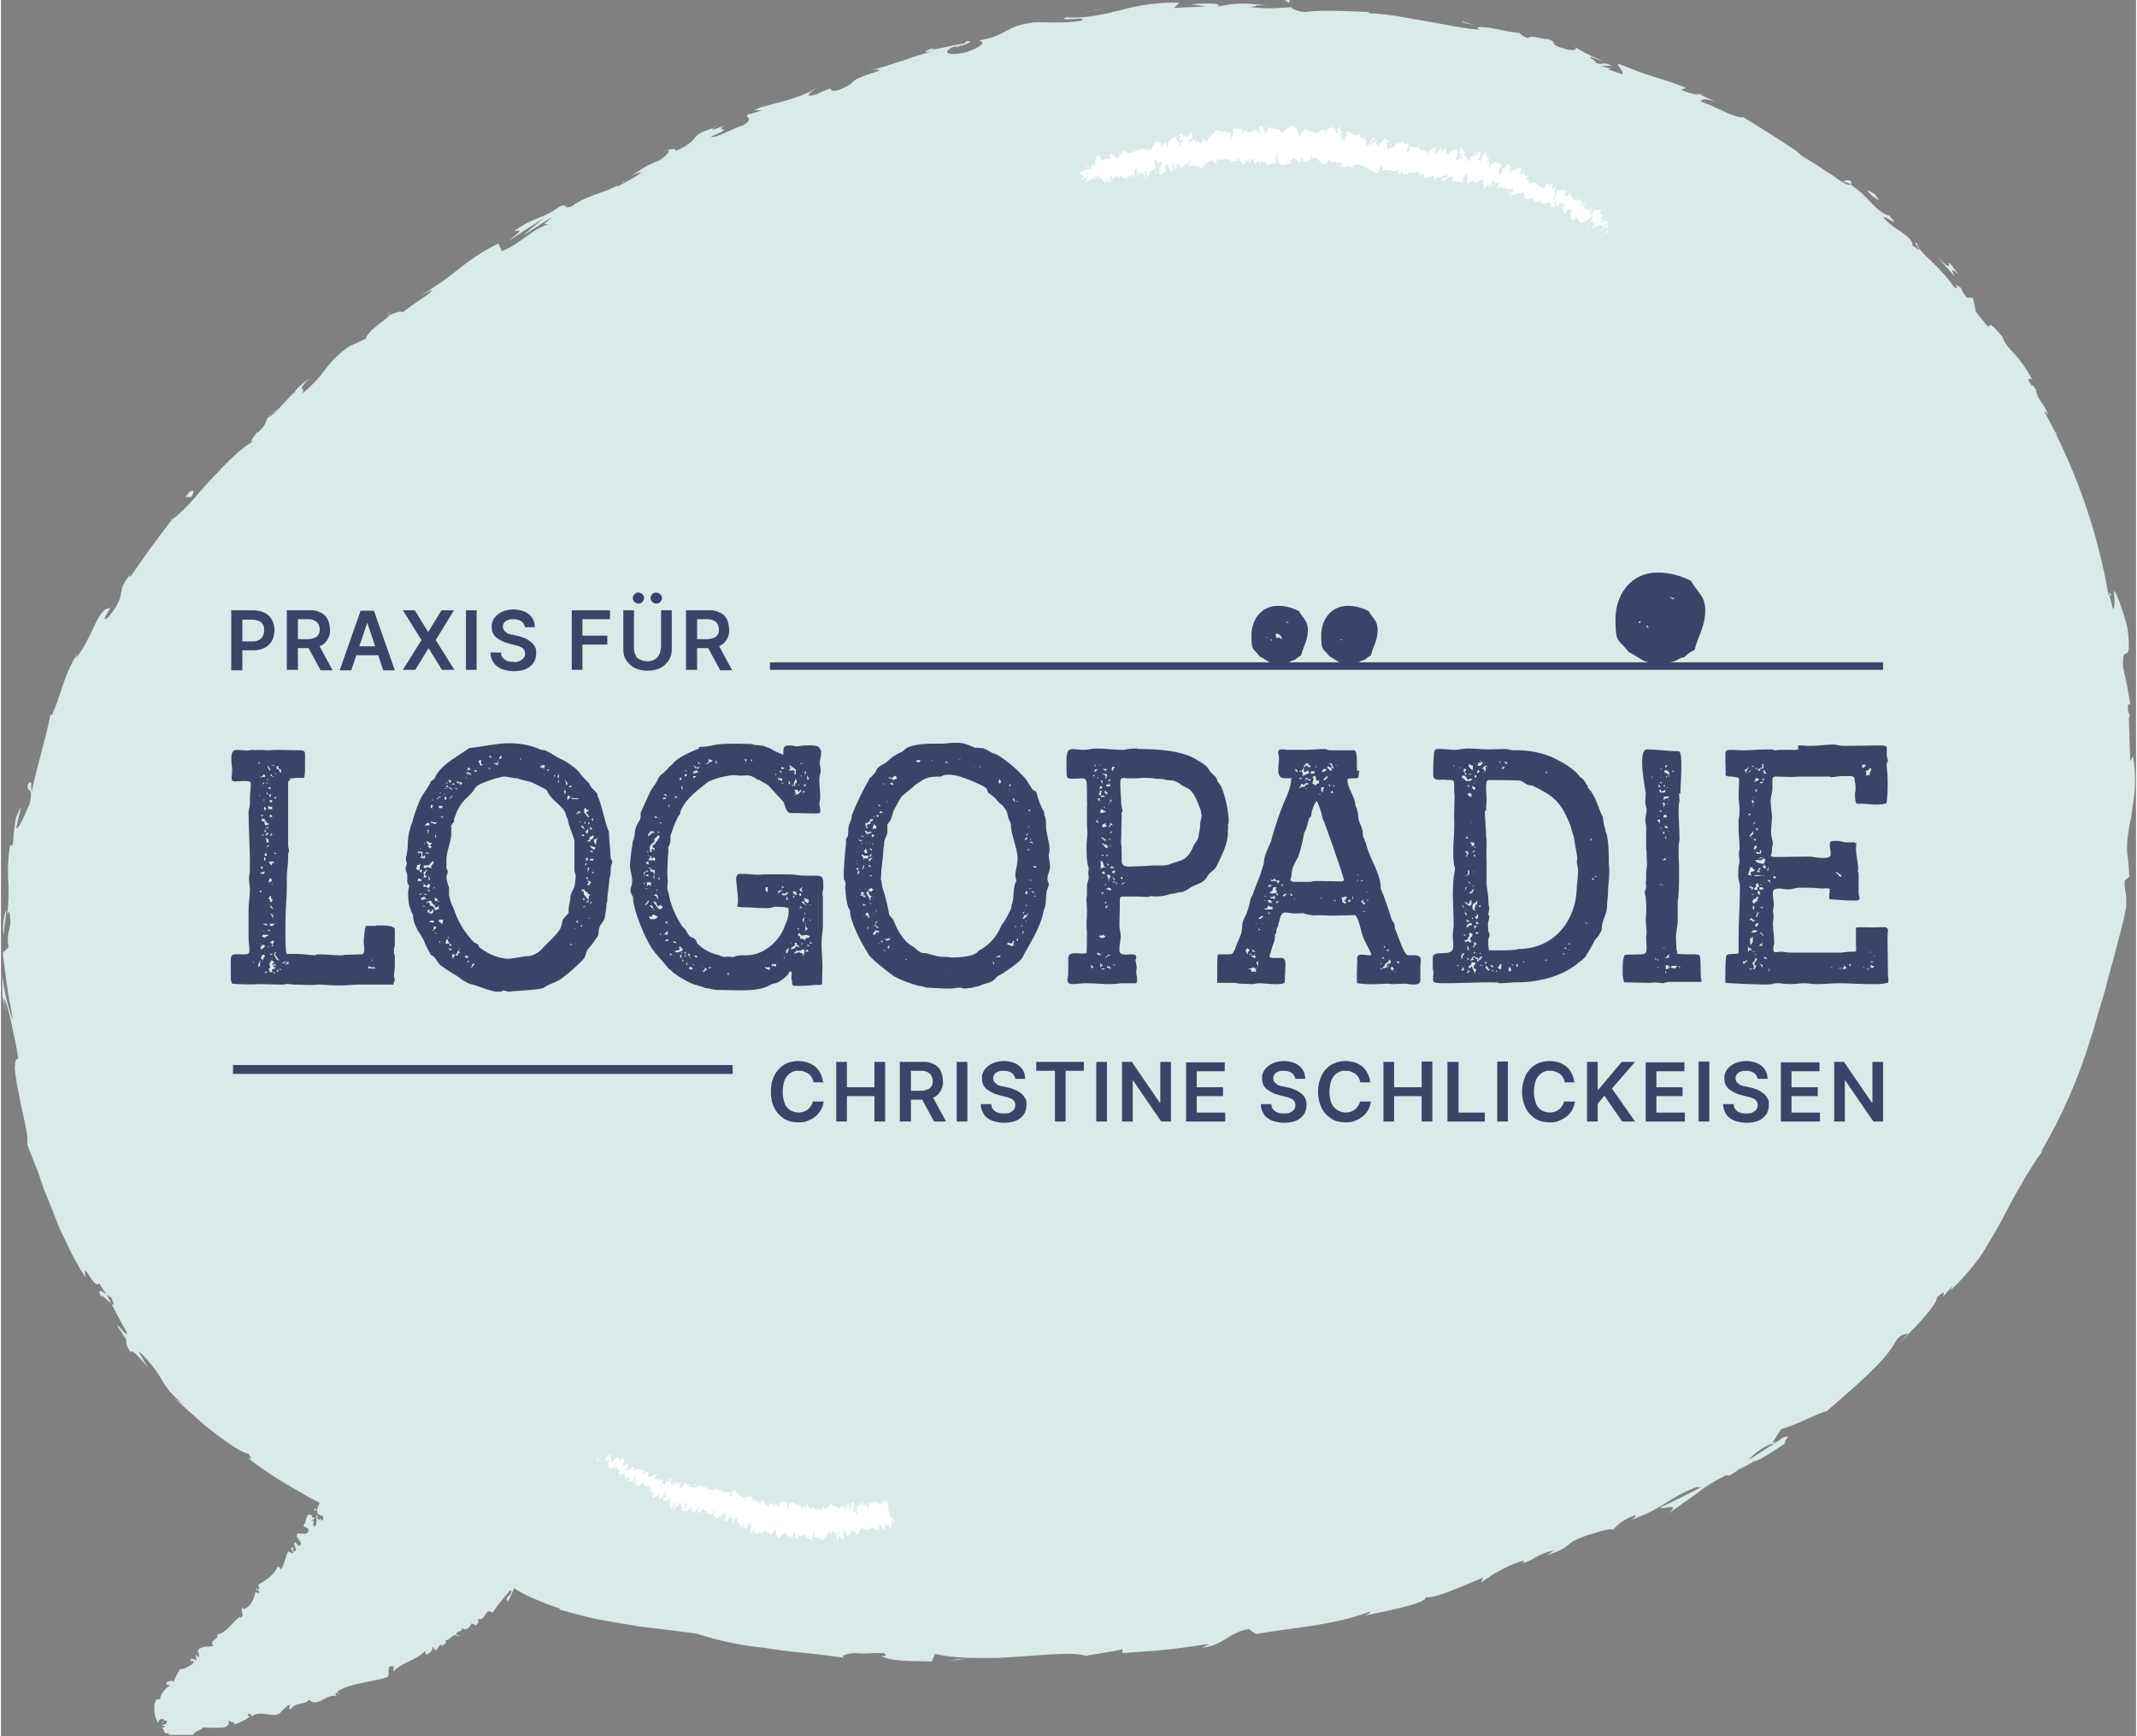 <?xml version="1.0" encoding="UTF-8"?>
<svg xmlns="http://www.w3.org/2000/svg" version="1.1" xmlns:xlink="http://www.w3.org/1999/xlink" width="480px" height="390px" viewBox="0 0 480.3 390.6">
  <rect x="0" y="0" width="480.3" height="390.6" fill="#808080" stroke="none"/>
  <defs>
    <style>
      .cls-1 {
        fill: #fff;
      }

      .cls-2 {
        fill: none;
      }

      .cls-3 {
        clip-path: url(#clippath-1);
      }

      .cls-4 {
        fill: #daeae9;
      }

      .cls-5 {
        fill: #3d4269;
      }

      .cls-6 {
        clip-path: url(#clippath);
      }
    </style>
    <clipPath id="clippath">
      <rect class="cls-2" x=".3" width="480" height="390.3"/>
    </clipPath>
    <clipPath id="clippath-1">
      <rect class="cls-2" x=".3" width="480" height="390.3"/>
    </clipPath>
  </defs>
  <!-- Generator: Adobe Illustrator 28.7.1, SVG Export Plug-In . SVG Version: 1.2.0 Build 142)  -->
  <g>
    <g id="Ebene_1">
      <g id="Gruppe_1472">
        <g id="Gruppe_1469">
          <g class="cls-6">
            <g id="Gruppe_1468">
              <path id="Pfad_50" class="cls-4" d="M341.2,351.7c.2,0,.4-.1.6-.1-.2,0-.4.1-.6.1M479.6,181.4c-.2.9-.3,1.7-.4,2.6-.2.8-.4,1.7-.5,2.5-.3,1.8-.5,3.5-.4,5.3.3,1.8.4,3.6.5,5.4l-1.1,1c0,1.6.3,2.5.4,3.7v2.1c-.2,1-.4,2-.6,3-.6,2.2-1.1,4.4-1.7,6.6-.6,2.2-1.2,4.4-1.8,6.6-.5,2.2-1.2,4.4-1.9,6.7-.7,2.2-1.2,4.5-2,6.7-2.7,8.9-6.4,17.4-11.1,25.4.2,0,.4-.2.5-.4-1.9,2.6-3.6,5.3-5.1,8-1.7,2.8-3.1,5.6-4.5,8.3-1.5,2.6-3,5.3-4.7,7.9-2,2.7-4.2,5.2-6.6,7.5l.4-1c-4.7,5.6.4-.9-3.5,2.6.1.8-1.3,2.6-3.1,4.7-1.8,2.1-4.1,4.2-5.4,5.9.7-.9,1.4-1.8,2.1-2.6-.8.4-1.5,0-2.8,1.7-2.1,4.5-10,11-15.6,15.9-1.1,0-6.8,3.1-10.2,4-.5.7-1.3,1.9-2,3.1.3-.1.6-.2.9-.3-.3.2-.3.3-.5.4s-.5.3-.7.5c.1-.2.2-.4.3-.5-2.1.8-3.9,2.1-5.4,3.8l5.1-3.3v.2c.2-.2.4-.4.7-.6,1.4-.9,2-1.4,1.7-1.3,2.9-1.1.2.6.8,1.2-2,1.3-6.2,4.2-7,4-1.2.8-2.1,1.2-3.5,1.9-.8.6-1.7,1.2-2.6,1.6l.4-.3h-.7c-2.4,1.2-4.7,2.6-6.8,4.3-2.3,1.6-4.5,3.2-6.1,4.3,3-2.7-1.5-.7-1.8-1.4-.4.2,4-1.8,9.3-4.6-.4.1-.8.2-1,0-2.3.8-4.5,2-6.6,3.3-2.5,1.7-5.3,3.1-8.2,4.1.4-.3,1.2-.8.8-1-1.9.6-3.6,1.7-4.9,3.2-.5-.2-2.1.1-3.9.7-1.8.5-3.5,1.1-5.1,1.9-2.1,1.5-1.6,1.7-5.9,3.2.6-.4,1.1-.8,1.7-1.2-4.9,1.3-4,2.1-7.6,3.1,1.1-.4,1-.8-.2-.5-1.7.6-3.4,1.4-5,2.3-1.1.6-2,1.2-3.7,2.4l.4-1.1c-2.2.9-5.3,2.3-8,3.3s-4.9,1.5-5.1.9c1.9,1.4-9.8,3.6-13.8,4.4,1.4-.4,1.5-.8,1.6-1-8.2,3.2-17.2,3.6-25.8,5.1l-1.6-1.1c-4.5.7-5.5,3.6-10.5,4.2l1.7-.9c-4.4.7-7.5,1.1-10.4,1.4s-5.6.4-9.2.7v-.9c-2.5.7-5.7,1-8.2,1.5-3-.9-8.8-.2-15.2.2-1.6.1-3.3.2-4.9.3h-4.9c-3,0-6.1-.3-9-.9l-.7,1.7c-4.1-.2-9.4.1-11.3-1.3h.9c.5-1.2-4.1-.2-6.7-.6-1.9,0-4,.7-2.3,1.1-2.7-.4-5.8-.8-8.9-1.1-3.2-.3-6.4-.7-9.5-1.2-5.2-.5-10.2-1.6-15.2-3.2l-7.8-1c-2.5-.3-4.9-.5-7.4-1-2.4-.4-4.9-.8-7.5-1.3-2.6-.6-5.2-1.3-8.1-2.1l.2-.2c-3.1-1-8.6-3.2-10.3-4.6-.5.9-.8,1.9-1.5,3-1-1.1,1.5-1.5.6-2.6-.7.8-1.3,1.6-2,2.4s-1.3,1.7-2,2.7c-1.9-1.3-1.3,2-3.4,1.4.5.5,0,1.2-.5,1.6,0-.6-.8-.2-.8-.7-.2.9-1.6,2.2-2.3.9.6,1.3-1.2.7-1.2,1.8.3,0,.6,0,.8.2h-.8v-.2c-1,0-1.4,1.2-2.5,1.3.8.6-.7.9-.8,1.4,0-.1.2-.3,0-.4-.6-.5-.7,1.2-1.4,1.1-.4-.2-.3-.7-.7-.6.3.5-.8,1.9-1.6,1.5.2-.1,0-.4,0-.7-1.9,2.2-5.1,2.4-7.1,4.7v-1.2c-2.1-.5-.3,2-1.6,2.5-3.7,1.1-7.9,1.2-11,3.1,0,.4.3.3.5.7-.3,0-.7-.8-1-.1l.3.5c-2.1-.8-4.2,2.7-6.2.8-1.2,1.4-2.8.3-4.2,2.2-.7-.3.4-1.1-.5-1l-1.5,1.4h0c-1.2,2-4.9-.6-6.7,1.2h0c0-.5-.6-.8-.9-.6,0,.3.2.4.5.6-1.1.8-2.3,1.4-3.6,1.8.3-.4,0-.5-.2-.5-.2-.1-.8-.1-.9-.5-.4.7.5.7-.7,1.5-.4.1-.9.2-1.3.2h-1.4c-.9,0-1.7,0-2.4-.1-1,.9-1.8.8-2.4,1.8-2.2.2-3.8.5-5.5-.3l.2-.3c-.7.4-1,0-1.1-.3s-.2-.7-.6-.7c.4-.2.7-.2.9-.4-.3,0-.7-.2-1-.4.6.2,1.7-.3,1.2-.9-1.2-.2-.3.5-1.1.5l.7-.7c-.4-.3-.9-.2-1.2.1-.2.2-.2.4-.2.7-.5-.8-.8-1.8-.9-2.7v-1.3c0-.5.2-1,.5-1.4h.8c0-.2,0-.5.2-.8,0-.3.3-.6.5-.9.4-.6.9-1.1,1.6-1.4-.2,0-.5-.3-.9-.2,0-1.5,1.4,0,1.4-1.6,0,.4-.3.9.2,1,.4-1,.9-2,1.5-2.9.6,0,1.2-.2,1.7-.5.3-.2.6-.3.9-.5.2-.2.4-.4.5-.7-.3-.2-.6-.2-.9,0l.3-.7c.4.1.8.3,1.2.4l-.2-1.3.7.7c.3-.6-.4-1.6,0-1.9,1.7-.9,1.7-.4,3.3-.7-1.2-1.4,1.5-1.4.8-2.6,2.2-.3,3.3-2.7,5.2-4v.2c1.3-.1-.3-1.8.7-2.3v.4c1.7-.3,2.6-2.7,2.8-4.1,0,.4.6.7.8.3,0-.5-1.2-.6-.5-.9,0,.3.4.4.5.3l-.2-1.1c1.7-1,3.6-2.2,4.3-4,.5,0,.6.3.8.6.8-1.3,1-2.9,1.6-4.1l1,.5c.4-.5-1.1-1.3.2-1.4.2,0-.3.5,0,1,1.4-.6-.4-1.2.4-2.2l.8.9c1.1-.4,0-1.3-.4-2-.5-1.9,2.5.4,2.6-1.7-.4-.6-.8-.4-1.2-.9.9-1,.3-1.5,1.2-2.5,1.9.3-.3.6,1.5.8l-.9.7c1.3-.3-.2.8.8,1.2.6-.4.3-1.7.4-2.6.7.4-.4.9.8,1.1v-.5c0,.2.3.4.2.6.8.2.3-.4.5-.8-.5-.3-1-.5-1.5-.7h.3c-.5-1,.2-1.7.4-2.4-.8-.4-1.7-.9-2.5-1.3-2.4-1.4-4.9-2.8-7.3-4.3-2.3-1.5-4.6-3.1-6.8-4.8,1.6,1.1,1.1,0,.6-.6-2.3-.6-5.5-3.1-8.8-5.6-1.6-1.2-3.1-2.7-4.5-3.9-1.3-1.2-2.5-2.3-3.4-3l2.4,1.5c-2.3-1.5-4.1-3.6-5.4-6-1.4-2.3-3.1-4.4-5.1-6.2.8,1.4,1.6,3,2.5,4.3-2.1-2.8-4.2-5-4.2-3.9-1.1-1.7-1-2-1-2.5s-.2-.7-.4-1c-.3-.5-.8-1.3-1.7-2.6.1-.2.8.6,1.4,1.3.6.6,1.1,1.1.7.1-1.4-2.5-2.7-5-4-7.5h0c-.1-.2-.2-.3-.3-.5l.3.5c-.1-.3-.3-.6-.5-.9-.3-.5-.9-1.3-1.6-2.5-1.2,1.7-3.8-5.9-3.1-1.3-1.6-2.5-3-5-4.2-7.7-.6-1.3-1.3-2.5-1.8-3.8s-1-2.5-1.5-3.8-1-2.5-1.5-3.7-.9-2.5-1.3-3.7c-.4-1.2-.9-2.4-1.4-3.6l-.7-1.8-.7-1.8c.4-2.3-1.2-7.2-1.9-11.5-.4-1.8-.7-3.7-.9-5.6,0-1.4.2-2.3.8-2.2-.4-2.8-1-5.4-1.5-7.7-.4-2.1-.9-4.1-1.7-6,0,1.3.2,2.5.6,3.8-.5-1.7-.9-3.4-1.1-5.1-.2-2.3-.3-4.8-.3-6.2.3,1.9.6,4.4,1.1,6.7.4,2,1,4,1.7,6-.2-1.3-.4-2.7-.7-4.1-.3-1.4-.5-2.9-.7-4.3-.4-2.8-.7-5.4-.9-6.9l1.3-1.3c-.7-4.4,1.1-3.6.1-8.1-.1.3-.3.5-.4.8.3-2.7.4-5.4.2-8.1-.1-2.6,0-5.2.5-7.7l.4.4c.2-.7.3-1.4.3-2.1s.2-1.6.3-2.4c0-1.5.6-3,1.4-4.3l-1.1,4.8c1-.3,2.2-3.9,3-5.4,1.1-5-.9-2.1-.3-4.7,1.1-.8.5-.1.8,1.8,1.2-5.7,3.5-13.1,4.2-17.3.2-.2.3.2.3.2.6-1.4,1.2-2.8,1.6-4.1.4-1.3.9-2.7,1.3-3.8.7-2.1,1.7-4.2,2.9-6l-.4,1.1c.8-1.1,1.6-2.2,2.2-3.4.7-1.2,1.3-2.6,1.9-3.8,1.1-2.4,2.3-4.3,3.4-4.1,1.6-1.7-2.9,4.3,0,1.8,2.2-2.8,2.5-4,2.7-5.2s.3-2.2,2.4-4.6c-.6.7-.3.5-.3.9,1.3-1.9,2.8-4.1,4.4-6.3,1.6-2.2,3.3-4.4,4.8-6.4,1.5-1.2,2.9-2.5,4.2-3.9,1.5-1.6,3-3.5,4.6-5.2,3.3-3.5,6.7-7.2,10-8.9-2.1,1.1.7-1.8.5-2,0,0,0,.3.2.2,1.9-1.7,1.7-2.4,2.2-3.3,2-1,5-5.2,6.2-5.8-.3-.3,1.4-1.7,3.2-3.1-3.3,3.3-.6,1.7-1.7,3.5,2-1.6,3.7-3.4,5.2-5.4,1.5-2.1,3.4-3.9,5.5-5.3l3.7-1.7c0-.7,1.3-2,2.7-3.1,1.4-1.1,2.7-2,2.5-2.2,1.2-.4,2.8-1.2,3-.6,1.3-1,2.6-1.9,3.9-2.8s2.5-1.6,2.8-2.3l-2.6,1.3c3.2-1.9,6.3-4.1,9.2-6.5,2.6-2,5.3-3.8,8.3-5.2l.8,1.7c4.3-1.7,6.8-5.1,10.7-6.1-1.5,0-1.7.4.6-1.5-1.6.7-4.1,2.7-6.6,4.1l4.8-4-8,5.2c3.2-2.7,3-2.4,1.2-2.2,4.8-3.4,5.9-2.4,10.4-5.6,1.9-.7.4.8,2.6,0,4-2.9,8.9-3.2,11.6-5.6,1.1-.3-1.8.9-1.3,1.2,2.8-1.6,4.8-2.5,5.4-3.4l-2.5,1c2.2-1,2.2-1.9,6.5-3.5,2.2-1.5,3.2-3,.6-1.8,1-.6,3.5-1.2,3-.3,6.5-2.9,2.2-3.3,8.9-5.3-.4.2-.8.5-.5.5,1.4-.4,2.7-1,4-1.7-5.5,2.6,2.3.6-4.4,3.2,1.1.6,5.1-2,7.3-2.5,2.9-2-.2-1.5,1.2-2.6,0,.3,1.4-.3,3-.8h-1.8c1.3-.6,2.7-1.1,4.2-2l-2.6,1.4c3-1.1,7.9-1.7,12.7-4.5-1.3.8-3.7,2.5-.2,1.5,5.5-2.6,1.4-.2,4.8-.9,5.6-2.2.5-1.6,9-4.3.9-.3,0-.4-1.1-.3,2.9-.8,5.2-1.6,7.4-2.3,2.4-.9,4.8-1.6,7.3-2.1-2.5.5-4.5.8-1.3-.5-1.3,1,4.8-.8,7.1-1l.5-.5c1.9-.1,0,.6-1.4,1.1,0-.1-.5-.1-1.6.2-2.7,1.1-1.3,2.2,3.1,1.1,4.6-1.7,3.6-2.4,2.7-2.6,6.5-1.1,5.6-3.1,11.9-4,1.4-.3,6.4.3,11-.4,2.2-1.3-5.7.4-3.3-.8,3.9.3,7.7-.5,11.9-1.5,4.4-1.3,9-1.9,13.6-1.8l-1.2,1.2,3.5-.2c1.2,0,2.4-.1,3.7-.2l-3.5-.4c2.3-.3,7.8-.4,6,.5,1.9-.4,3.8-.7,5.7-.7s3,.2,5.5.4c-5.2,0-.1-.1-3.9.4,5.4.5,5.8.2,9.6,0-.6.3,1.3,1,2.8,1.1,3.5-.5,9.5-.2,14.4,0v.3c2,0,4.1.3,6.2.6l6.3,1.1c4.2.7,8.4,1.7,12.6,2-.1,0-.3-.2-.4-.2h.2c0,0,.1.2.2.2h.4-.6c-1.3-.8.3-.7,2.6-.4,2.2.4,5.1,1.1,6.4,1.1.5.6,1.2,1,2,1.2.3-.9,3.2.3,4.5.2,2.7,1.1-.6,1,4.1,2.3,1.8.4,2.2,0,2.1-.4-.2-.2-.3-.3-.3-.4.1.1.2.2.3.4.8.5,1.6,1,2.5,1.4,1.1.6,2.4,1.1,3.6,1.6-.9-.2-1.8-.5-2.7-.9-.5.4,1.2.7,1,1.3,2.1.8,1.1-.5,3.8.7h-2.7c1,.3,2,.6,3.1.7-.8-.2-1.2,0-1.4.1,1.1.4,2.1.7,3.2,1.1.6-.5-1.3-2-.9-2.4,2.9,1.2,5.5,2.2,8.1,3,2.4.7,4.8,1.5,7.2,2.5l-1.2.4c1.4.6,2.8,1,4.3,1.2l-.9-.4,1.8.3h-.9l3.4,1.5c-2.1-.6-2.8-.6-3.3,0,3.7,1.3,8.3,4.1,9.8,3.5h-.2c1.1.8,2.6,1.6,4,2.5l4.4,2.8c1.4.9,2.6,1.7,3.5,2.3.8.6,1.3,1.1,1.2,1.1,2.4,1.4,5.1,3.2,7.1,4.5,2,1.5,3.5,2.4,4,2-.6-.4-1.2-.6-1.9-.7.5,0,1.3-.6,2,0v.8c1.6,1.1,3.1,2.4,4.4,3.9,1.4,1.5,2.9,2.8,4.2,3,2.6,3.1,0,.4-1.5.3,1.3,1.4,2.8,2.6,4.4,3.5,1.3,1,2.4,1.9,2.3,2.9,3.7,2.8-.5-1,1.1-.5-.2.9,1.4,2.4,3.2,4.1,1.9,1.8,3.6,3.7,5.1,5.8,1.8,1-1.1-1.7,1.7.3-.3,0,0,.3.2.8.3.4.7,1,1,1.3h1.3l.7,3.2c.9,1.1,1.8,2.2,2.6,3.2.2,0,.4,0,.5-.2.2-.3.5-.2,3.3,3.1l-.4-.4c.3,1.2,1.4,2.4,2.8,3.9,1.7,1.9,3.1,4.1,4.3,6.4-1-1.9-.9-.5-1.5-.9l2.2,2.7c-.2-.2-.3-.3-.3,0,.9,3,1.6,2.1,2.8,5.6-.2-.5-.6-.9-1-1.1.8,1.4,1.6,2.9,2.3,4.4.2.3.4.5.7.8-.1,0-.2,0-.4-.2,5.6,11.3,9.6,23.3,11.8,35.8v.5h.3v-.6c-.1,0,.5.7.5.7h-.5l.8,3.1c.5-.2.4-2.4.2-3.8.1-1.4,2.4,4.9,3.1,8.3,1.1,9.5-1.4,2.2-1,8.7l.9,4.1.7,4.2h-.5c-.1,1,0,1.8.5,2.6-.4-.3-.3,1.4-.2,3.6,0,2.2.2,4.9.2,6.6l.6-1.2c.7,4,.6,8.1-.2,12M456.2,85.8c.2.4.5.7.7,1.1v-.3c-.2-.3-.4-.5-.6-.8M459.3,258.5c.3-.3.5-.7.8-1.1-.3.4-.5.7-.8,1.1M214.9,10.7c.9-.3,1.2-.5,1.2-.6-.8.3-1.4.5-1.2.6M195.3,15.8c.4-.1.8-.2,1.1-.3-.4,0-.8.2-1.1.3M328.7,4.8c-.3.3,1.5.5,3,.9l-3-.9ZM458.2,87.5c.2.3.5.6.7.9-.2-.3-.4-.6-.7-.9M160.8,28.5c.9-.5.4-.2-.2,0h.2M22.8,292.4c-1.6-3.6,4.5,4.6,1.9-.7,0,.7-4.1-3.7-1.9.7M86.7,70.6c.3,0,.6,0,.9-.2,0,0-.3,0-.9.2M140.4,39.9c.5-.2,1-.4,1.5-.6l-1.5.6ZM61.3,92.6c-.4.3-.8.7-1.2,1.1,0,0,.2,0,.3-.2.2-.4.5-.7.9-.9M61.3,92.6c.2,0,.4-.2.6-.4-.2,0-.4.3-.6.4M39.3,115.7l-1.2,1.3c.2,0,.4-.3.5-.4.2-.3.4-.6.6-.9M440.4,61.8c-4.7-6.5.6,1.7-5-4.3l4.1,4.7c-.5-1-1.2-2.4.9-.4M421.1,44.2c2.7,2,.3-.4.5-.5-1.9-1.1-2.4-1.3-.5.5M289.6.8l.4-.8c-2.6.1,0,.3-.4.8M247.9,1.9c-1.4.3-2.9.6-4.3.9,1-.3,2.1-.4,3.2-.6,0,0,1.1-.3,1.1-.3ZM41.5,111.8h1.3c1-1.4.4-2.4-1.3,0M1.2,204.6c-.7,1.8-.9,3.8-.6,5.8.2-2.3.6-4.6.6-5.8M70.4,339.8c.3,0,.6,0,.8.1-.6-.2-.4-1.1-.8-.1M213.1,373.6l3.9-.3h-1.8l-2.1.3h0ZM44.1,371.6l.2.2v-.3h-.2q0,.1,0,0ZM106.6,365.7h0Z"/>
            </g>
          </g>
        </g>
        <g id="Gruppe_1471">
          <g class="cls-3">
            <g id="Gruppe_1470">
              <path id="Pfad_51" class="cls-1" d="M134.1,327.9c-.1,0,0-.4.2-.6h.2c0-.1-.5.6-.5.6h.1ZM135.2,327.4c-.5.7-.3.4-.9,1.1-.1,0,0-.3.1-.6-.1.2,0-.2-.3.2-.2.6,0,.7.3.3,0,.2-.2.3-.3.5.4-.5.8-1,1-1.6M148.3,338.3h0s0,.1,0,0M142.3,334.7c.1-.2,0-.2,0-.3v.3ZM136.2,327.9h0c0-.1-.1-.1-.2.1h.1M166.9,343.8c0-.7.5-.7.3-1.5,0,.3-.5,1-.3,1.5M156,340.3s0,.2,0,0h0M157.7,340.8h0c0-.1,0,0,0,0ZM191.1,339.3c0,.2,0,.4.1.6,0-.5.2-.7-.1-.6M136.1,328.2c0-.2.1-.2.2-.2h0s0,.2-.1.2M158.7,335.6v-.3c-.1.2-.1.3,0,.5v-.2M179.7,339.2h0v.2-.2ZM138.8,329.7l.2-.3c0,.1-.1.2-.2.3h0ZM152.8,334.3h0c.1-.1,0,0,0,0M148.1,334.4s.2-.2.3-.3c0,0-.1-.1-.3.3M157.6,334.9h0ZM148.5,334.2q0-.2-.2,0s0,.2.2,0M135.5,327.3h0ZM135.2,327.6h.2c0-.1,0-.2-.2,0M136.8,328.3s0-.6-.1-.5v.2c.1-.3-.1.7.1.3M136.3,332.2c0,.9.2-.6.5-.3l-.2-.3c0,.3-.2.6-.3.6M137.5,332.7c-.2,0-.2.4-.3.5.2-.2.3-.2.3-.5M144,335.7l-.3.6c.2,0,0-.2.3-.6M146.6,333.1v-.4l-.2.5h.2ZM145.5,337.8h.3c0-.1-.2,0-.2,0h-.1ZM157.2,341.3l.2-.8c-.1.1-.4,1-.2.8M162.5,341.8c0,.4,0,.7.2.3,0,0-.2-.4-.2-.3M177.8,345.7l.2-.2h0v.2h-.2ZM200.9,341.8l.2.5h0c0-.3-.1-.4-.2-.5M201,342.4c-.2-.5,0-.3-.3-.8,0,.1.1.2.2.3,0-.1,0,.1,0-.2q-.2-.4,0,0c0-.1,0-.2-.1-.3,0,.2.3.6.4,1.1M200.1,340.4v.2-.2ZM200.8,342.5h0c0-.1,0,0,0,0ZM199.1,339.4v.9-.9M199.6,339.9h0s0-.1,0,0M199.5,340h0ZM200.8,342.5h0v-.2.2M199.2,343.3v.2-.3h0M198.3,343.2h0M198.3,343.1h0M198.3,343.1h0ZM198.4,343.5v-.2h0v.2M198.4,343.5v-.3h0v.3M198.2,342.9h0M198.2,343h0M198.2,343h0M200,339.8v.2h0v-.2ZM198.3,343.2h0M198.4,343.4v-.2h0v.2M200.8,341.9h0c0,.1,0,0,0,0M200.7,341.6s0,.2.1.3v-.2h-.1ZM198.3,343.4h0M198.3,343.2h0M198.3,343.1h0v.2h0v-.2M198.2,342.9h0M198.2,342.9h0M198.2,343h0M198.3,343.3h0M198.3,343h0ZM198.2,343h0ZM198.3,343h0M198.2,342.9h0M198.2,343h0M198.2,343h0M198.2,342.8h0M198.2,342.8h0M198.2,342.9h0M198.3,343h0M142.2,334.1h0M198.3,343.2h0ZM200.9,342.4c0-.2-.1-.4-.2-.6,0,.1,0,.4.1.6,0-.2-.1-.4-.2-.6,0-.2,0,.3,0,.3,0-.2,0-.3-.1-.4q0,.2,0,0s0-.3-.1-.5c0,.3.2.8.2,1.1,0,.7-.2-.4,0,.1v.2-.2c0,.6,0-.1,0,.3v-1.3c0,.7,0-.2,0,.9h0c0,.1,0,0,0,0h0v-.6c0-.4,0,.4,0,.4v-.5.3-.2c0-.4,0,.9,0,.3v.3-.8,1.1-.2c0-1,0,.9-.1-.4v.5-.4c0,.3,0,.6,0,.5v-.4c0,.4,0-.9,0,0h0v.6-.6c0-.2,0,.2,0,0v-.2c0-.3,0,.5,0,.4v-.4.4-.5.7-.8c0-.1,0,0,0,.2h0v-.4c0-.2,0,.3,0,.6v.2h0c0,.1,0-.1,0-.1,0-.2,0,.2,0,.2v.5-.8c0-.3,0,.5,0,.5v-.2c0-.1,0,.2,0,.5v-.4.5-.4.4-1.4c0,.2,0,.8-.1,1.2h0c0,.2,0,.1,0,.1v-.2c0,.4,0,0,0,.3v-.4c0-.2,0,.4-.1.7v-.8c0,.2,0,.4-.1.8,0-1.1,0,.4,0-.4v.5-.5c0,.3,0,.5,0-.2,0,.7,0,0,0,.5,0-.3,0,.1,0,0v.4h0c0-.5,0,.2,0,0v-.4c0,.3,0,.7,0,.3v-.3c0,.3,0,.2,0,.2v.5h0c-.2,0-.3-.2-.3-.4v.2-.2c0,.6,0-.3,0,0v-.2h0v.2-.3c0,.1,0,0,0,0h0v.3c0,.5,0-.6,0,0v-.3h0v.3-.4h0v.2h0c0,.1,0-.2,0-.2h0v.3-.3h0v.5-.6h0c0,.3,0-.3,0,.3,0-.7,0-.3,0-.5h0c0,.2,0,.6,0,.5h0c0-.6,0-.2,0,.2,0,0,0,.1.1.4,0-.2-.1-.3-.1-.4h0v.2h0v-.2h0c0,.4,0,.2,0,0h0s0,.1,0-.1h0c0-.1-.1-.3-.2-.5l-.2.5v-.4c-.2-.2-.2.2-.2.3,0-.6-.4-.1-.6-.2l.2.5c-.3,1.3-1-1.2-1.3-.5v.9c-.1,0-.3-.7-.3-.7,0,.5,0,1.1-.3.8-1.1-1.2-1.9.5-2.9-.2,0,.1,0,.2.1.3-1-1.8-1.1,2.1-2,.6v-.3c-.3.2,0-.3-.2-.7,0,.9-.4.7-.6,1.1q0-.2.2-.3c0-.2-.1-.8-.2-.6-.2,1.3-.7,1.2-1.1,1.7,0-.6-.4-1.1-.6-2.1,0,.2,0,.7-.1,1.2-.2-.4-.2,0-.3.3h.3v-.2.2h0s.1,0,0-.1c.2.6,0,.5,0,1.2-.1,0-.4.2-.4-.3,0,0-.1,0-.2-.2,0,.1,0,.2-.2.1h0v-.3c-.3-.3-.6.8-.8,1.3.2-.9,0-1,0-1.7,0,0,.2,0,.5.1v-.4c-.3-.7-.4.6-.8.1v-.5c-.1-.2-.3.3-.3.7,0-.6-.3-1.1-.5-.8-.1.5,0,.8-.3.7v-.5c-.1-.3-.1.4-.3.3v-.4c-.3.3-.3.5-.5,1.4v-.7c-.2.4-.7,1.3-.7.3,0,1.5-.5.8-.8.7,0,0,0-.4.1-.5-.5,1-.9,0-1.4,0v-1.1c-.3,0-.4,2.1-.7,2.1v-.5c-.2.1-.6,0-.9-.1v-.7c-.1.3-.3.3-.4.6-.2-1.8-1.3.8-1.7-1.2v1.3c-.3,0-.6.2-.7-.8h0c0-1-.2,0-.3-.3-.2.3-.2.6-.2,1-.5-.7-1.4,0-1.7-1.3-.6.4-1.1,1.4-1.7,1.2v-.2c-.4-.5-.5-1.1-.4-1.7-.5.2-.9,1.7-1.4,1.1l.2-.4c0-.2-.4.3-.5.4v-.4c0-.4-.2.2-.3.3v-.4c-.2-.8-1.1.6-1.6.3.1,0,.1-.5.1-.7-.4,1.2-1,.8-1.2,1l.2-.5c-.6.7-.2-1.4-.7-.6v.7c0-.2-.2,0-.3.5-.1-.4.1-.9-.2-1.1,0-.3.3-.2.2-.7l-.3-1h0s0-.1-.2,0c-.2,1.5-.4,0-.4,1.5-.6,0-.9-1.1-1.6-.5,0-1.5-1-.2-.6-2.1-.3,0-.6.2-.9,1,0,.2.2,0,.2-.1,0,.3-.4.5-.7.4.4-.4.7-.9,1-1.4-.4.3-.7.6-1,.9l.2-1c-.4.7,0-.8-.4,0v.3c-.4-.2-.6.8-1,.8v-.4c0-.2-.4.7-.3-.2h.3v-1.4c-.3.1-.4,1.1-.5,1.1,0-.6,0-.3.3-1-.5.2-1,.6-1.2,1.1v-.2c-.3-.2-.8.9-.9.3h0c0-1.1-.9.7-.5-1,0-.3.2.1.3-.7-.2-.6-.6,1.3-.8.8v-.2c-.3,0-.6,0-.9.1,0-1.4-1,0-.9-1.6,0,.6-.3.6-.3.8v-.2c-.1,0-.3.4-.4.6,0-.5-.5.4-.5,0,0,.3-.2.2-.3.2.3-.3.3-.7.5-1.2-.3-.3-.8,1.3-1.1,1v-.7c-.3.9-.5.5-.6.8,0-.3,0-.7.2-1-.2.2-.3-.4-.5.2v.3c-.3-.5-1,.8-1.1,0l.5-1.4c0-.6-.7.7-.6-.3,0,.3-.1.6-.3.8,0,.1.3-.2.5-.1l-.6.7.6-.3c-.3.2-.4.6-.4,1-.4.4,0-.8-.5-.3,0-.2.2-.7.2-1-.4.4-.1-1.2-.5-.5,0-.2.1,0,.2-.3-.2,0-.3,0-.5.4v.2s-.2.5-.3,0c-.2.3-.6,1-.4,1,0,0,0-.4.1-.8-.3-.1-.7,1.4-.8.7h0v-.2c.1-.1,0-.2,0,0,.3,0,.3-1.2.6-.8.2-.8-.2-.2-.2-.6-.2.5-.4.9-.6,1.4v-.4.6h-.4l.2-.2c-.1-.2,0-1.1-.5-.7.2-.2.5-.6.4-1-.4.3,0-.3,0-.8-.3,0-.4,1-.7.5,0,0-.1.3-.1.5-.2-.4-.5,0-.6-.6.1.2,0,.5-.2.6.2-.4,0-.5,0-.8v.3c-.1-.2,0-.4.2-.5v.2c.2-.2.6-1.3.4-1.5-.3.2-.6.9-.7,1.2-.2-.4-.8,1.2-.9.6,0,0,.1-1.2,0-1.4-.4.6,0,.6-.3,1.1.3-1.7-1.1.7-1.2-.5l.4-.8c0-.1-.2-.2-.3-.2v.5c-.2.1-.4-.1,0-.7-.5.5-.4.1-.6-.2.2.2,0,.1.3-.2,0-.5-.2-.2-.5-.1.1-.3.2-.7.2-.8-.4.4-.6.2-1,.4v-.2c-.4.1-.4-1.1-1-.6h0c-.2.9-.5.5-.8.7,0-.2.2-.5.1-.6-.3.7-.3.3-.5.6,0-.3.4-.8.1-.9-.1,0-.3.4-.4.6v-.8c.1-.2,0,.1.1,0,.2-.4,0-.3.2-.7,0-.1-.3.6-.4.3l.4-.5c0-.2-.2,0-.2,0,.2-.3.4-.6.5-1-.5.3-.7,1.4-1,2,0-.5-.7,0-.9,0l.3-.6c-.2,0-.3.2-.4.4h0l-.2.3c0-.1.1-.2.2-.3h-.2c.3-.3.4-.6.6-.9-.3,0-.4-.2-.9.6h0c0-.6-.5-1-.4-1.3-.3.1-.4-.2-.6,0-.1.3-.3.6-.5.9,0-.2.1-.3.2-.5h0c-.3.1.1-1.3-.5-.3,0-.6,0-.2.5-.8,0-.6-.8.7-.3-.6-.4.3,0,.3-.4.8.5-1.1-.3-.4-.2-1.1-.3.4,0,.3-.4.7.2-.3,0-.4,0-.4l-.4.7.7-1.8c-.7.7-.5,1.2-1.1,1.3h0c.3-.8-.6.3-.6-.3,0,.2.2-.3.3-.5l-.3.2v-.2c.1-.6-.3.2-.2-.3.2,0,.4-.6.5-.9l-.6.7.6-.9c-.2-.2-1.3,1.1-.7-.2h.2c.1-.3.4-1,0-.6,0,0-.4.6-.3.6v-.3c.2-.4.6-.6,1-.7-.2.2-.4.5-.6.7.3-.1.6-.4.9-.6-.2.3-.4.5-.6.8,0,.4.3-.4.5-.3,0,.2-.1.4-.3.6.3-.2.4-.2.4.2-.2.2-.4.5-.5.8.5-.2.9-.9,1.5-1.2.9-.8.4,1,1.1.4.2-.3,0-.6.3-.7-.3.5,0,.4-.2.6.6-.7.2.3.6-.2-.1.2-.2.4-.1.7-.4.7,0,.4-.7,1.2.8-.9.4.5,1.4-1v-.2.5h.1c0,.2.2,0,0,.8-.2.1-.3,0-.4.2-.1.7.6-.4.7-.3-.2.5-.3,0-.5.7,0,.1.4-.2.5-.3v.3c-.1.8.6-1.3.4-.3,0-.2.2-.3.2-.5,0,.3,0,.9-.5,1.2,0,0,.3-.1.5-.4,0-.3,0-.5.2-.8h.6s-.2.2-.2.1c-.2,1.7,1.6-.8,1.3,1.2.1-.5.2-.4.4-.7.1.2.5.2.5.6l-.2.3c.6-.2,1.1-.6,1.3-.2,0,.2-.2.4-.3.5.5-.5,0,1.5.5.3h0c.3.3,1.2-.4,1.7-.4-.2.8-.3,0-.6.9.2.4.7,0,1,.3,0,0-.1.2-.2.2.1.6.3-.8.5-.5-.1.2-.2.4-.2.7l.3-.6c0,.3-.2.5-.3.7.4-.7.6,0,1-.8,0,.2-.4.9-.5,1.2,0,.3.3,0,.5-.2h0c0,.6.2.6,0,.6.2.3.2-.4.6-.8v-.4h.4l-.3.3c0,.4.5-.2.7-.1v-.5l.4-.2c-.3.9.2.3-.3,1.3.3.6,1-.5,1.4-.4,0,0-.1.2-.2.3.2.3.5-.1.8-.5l-.3.6c.3.1.3-.4.7-.6-.2.3-.3.5-.2.7,0-.2.2-.4.3-.6-.8,1.7,0,.8-.5,2.2.1-.4.9-1,1-1.7h-.1c.2-.4.2-.2.3-.2,0,0-.1.2-.2.3.6-.4.9.3,1.5,0,0,.2-.4.4-.3.6.4.4,1-.4,1.6-.8-.3,1.1-.6,0-.9,1.1.7-.1,1.4-.4,2-.8-.3,1.7.7-.5.7.9.1-.6.4-.7.6-.7-.2.4,0,.5-.2.8.3-.5.8-.5.5.6.3-1.1.3.2.7-.6,0,.5.5,0,.7.3,0-.7.3-.2.5-.5,0,0-.1.1-.1.2,0,.6.4-.4.5,0,0,.3-.2.6,0,.7.1-.5.7-.9.7-.3l-.2.4c.9-.7,1.4.5,2.4-.3l-.3.8c.2,1.2.6-1.3.9-1.1.9.6,1.6,2.1,2.7,1.7.1-.2,0-.3,0-.6,0,.1,0,.8.1.4v-.4c.3,1.3,1.5-.6,1.4,1.4.5-.6.6.6,1.3-.3,0,.4-.3.7-.1.9l.6-.6h0c.7-1.2,1,1.8,1.7.9h0c0,.4,0,.8.1.7v-.6c.3-.3.7-.5,1.1-.5-.2.4.1.4,0,1.1.2-.4,0-.7.3-1,.3,0,.6.6.8.8.2-.6.3-.4.4-1.1.4,0,.6-.2,1.1-.2v.2c.2-.9.3.5.5,0,0,.3-.1.4-.1.7l.2-.3c-.1.3-.3,1.1,0,1.2.2-.6,0-.4.1-.9v.8c.2-.4.2-.8.1-1.3.5,0,1-.3,1.4-.1v.5c.2-.2.5-.2.6.3v-.6c.3-.7,0,.9.3.1-.1.2-.2.4-.2.6l.6-.6c0,.4.3,1.3.5,1v-.6l.2-.2v.9l.3-.8v.8c.1-.1.2-1.1.4-1.1.5.5.4.8.7,1.5,0-1.5.6,0,.7-1,.4,1.1,1.1.5,1.8.8h0c.3.8.3-1,.6-.7v.2c.3.8.9,0,1.3-.6,0,.2,0,.7,0,.6,0-.3,0-1,0-.8v.5l.2-.7c.5.5,1.1,1,1.6.6v.8c.4-.2.8-.8,1.2-1v.9c.3,0,.1-1.3.4-.6,0,.1-.2,0-.2.4.4.6.2-.9.5-.8v1c.3.6.2-.5.3-1.1.3-1.2.4,1.9.8,1v-1.2c.4.2.4-.5.7-.2.3,1.4-.2,0,.1,1.4l-.3-.3c.3.7-.2.2,0,1.1.2.2.4-.5.6-.8,0,.6-.3.1,0,1v-.3.4c0,.6.1,0,.3,0,0-.3,0-.8-.1-1.3v.2c.2-1,.6-.3.7-1v.4c.1,0,.2-.8.4-1.1.2.5,0,1.4.4,1.1,0-.5-.2-1.5,0-1.5v.8c.2-.4,0,.2.4.8,0-.8.3.2.2-1,0,.4.2.7.3,1.1-.1-.7.2-.7,0-1.5.2.9-.1,1.2.2,2.1.2-.6.2-1.2.2-1.9.1.2.2.6.4.6v.2c.2-.7.7-.1.7-1.3.2,1.4.6,0,.6,1.4.1-.3.2-.6.2-1,.2,1.1.3.2.6.9,0-.6.2-.5.3-.8v.6c0-.5.1,0,.3.5.1-.4-.2-.8-.2-1.4.2.2.2.7.3,1.1v-1.2l.3.6c0-.3,0-.8.2-.3h-.2l.2.6v-.8c.2.3.3.6.4.9v-.5.3c0-.1,0,0,0,0v.3h0v-.3c0,1.1,0-.6,0,.6v-.8s0-.1,0,.5h0c0,.6,0,0,0,.1v-.6.7c0-.3,0-.6.1-.8h0v1.1c0-.2,0-1.1,0-.8v.3c0,.1,0-.2,0-.3v.2c0,.2,0-.1,0-.2v.2c0,.5,0-.5,0-.3v.4-.8.3c0-.5,0,.8,0,.3v-.4c0,.1,0,0,0-.4v1.7h0v-1s0,.6,0,.1v1.2-.7h0v-.2c0,.3,0,.5-.1,1v-.7.6c0-.5,0,.5,0-.1v-.2s0-.6.1-.7v.2c0,.1,0-.5,0,0h0v.9-.8.6c0-.1,0-.3.1-.8v.2s0-.7,0-.3h0c0,.7,0-.5,0,.5v.5c0,.3,0-.9,0-.6h0c0,.1,0,0,0-.1,0,.8,0-.2,0,.8v-.6.2-.4c0,.3,0-.3,0-.1v-.2.8c0,.1,0-.9,0-.8v.4-.6.6c0-.1,0,.2,0-.2v-.2c0,.2,0-.7,0-.2v.9c0,.4,0-.5,0,0v-.5.2-.5.3-.7c0-.3,0,.4,0,0v.7c0-.3,0,.7,0,.2v.2-.3h0s0-.5,0-.2v-.7.5s0-1,0-.5h0q0,.2,0,.1s0,.7,0,.6c0,.5,0,.1,0,.3v-1,.2-.4h0c0,.2,0,.8,0,.5v.6c0-.2,0,.2,0,.4,0,0,0-.7,0-.4v-.3.2-.4.7h0v.8-.9c0,.2,0-.9,0-.6v.8-.7c0,1.1,0-.7,0,0v.5h0v-.3c0-.1,0,0,0,.4,0-.4,0-.2,0,0v.2c0,.3,0,0,0,0v.5-.4.2c0-.2,0,.5,0,0h0v-.6.3-.5c0,.2,0,.6,0,.5v-.5.5c0,.1,0,0,0,0v.5s0-.4,0-.3v.4h0v.7-1.4c0,.3,0-.2,0-.2v.4-.4h0v.6-.6h0v.6-.4.3-.4h0v-.2.2h0c0-.1,0,.7,0,0h0v.3h0v-.3.6c0,.3,0-.3,0,0v-.3.6-.5.2-.5,1.2c.1-.6,0-.8,0-1h0c.1.5,0-.3,0,0v.4-.2h0c0,.5,0-.1,0,.2s.1.4.2.6v-.5c-.1,0,0,.6,0,.6,0,0-.3-1,0-.1h0c0,.2.2.6.1.4v.3M138.1,332.3c-.1,0-.2.2-.3.4.1-.1.2-.2.3-.4M186.8,340.6h-.2c0,.2.2.3.2.5v-.5M187.2,340.5h-.1.1M187.7,345.3c0,.1,0,.3.1.2v-.4h0c0,.1,0,.2-.1.2M198.2,343h0M198.2,343h0M198.3,343.2h0M198.3,343.1h0M198.2,343h0M198.2,342.3h0M198.2,342.8h0v-.2c0-.3,0,0,0,.2M198.2,342.9h0M198.2,342.9h0ZM198.2,342.8h0ZM198.2,342.8h0v-.3c0-.3,0,0,0,.3M198.2,342.8h0M198.2,342.8h0M198.1,342.5v.2h0c0-.2,0-.4,0-.2M198.2,342.7h0M198.1,342.3v.2h0v-.3h0ZM198.2,342.8h0M198.1,342.6v.2h0v-.2M198.1,342.6h0M198.1,342.7h0M198.1,342.3v.2-.3h0ZM198.2,342.9h0c0-.1,0-.3-.1-.4v.4h.1ZM198.2,342.8h0M198.2,343h0v-.4c-.1,0-.1.4-.1.4h.1ZM198.2,343h0ZM198.2,342.9h0M198.2,343h0M198.2,342.9h0M198.2,342.9h0v-.2c0,.3,0,0,0-.3,0,.1,0,.3.2.5h0M198.2,342.8h0M198.2,342.8h0M198.2,342.9h0M198.2,342.9h0M198.2,342.9h0M198.2,342.9h0M198.2,342.9v-.4.4h0M198.2,343h0M198.3,343.1h0M198.3,343.1v-.2.2h0M198.3,342.8v.3h0v-.4M198.2,343.1h0ZM198.3,343.2h0M198.3,343.2h0M198.3,343.1h0M198.3,343.1h0M198.3,343.2h0c0,.2.1.4.1.4v-.4h-.1ZM198.3,343.1h0M198.2,343h0M198.2,343h0M198.2,343h0ZM198.2,343h0M198.2,343h0ZM198.2,343h0M198.2,343h0M198.2,343h0M198.2,343h0M198.2,343h0M198.2,343h0M198.2,343h0M198.2,343h0M198.3,343.1h0M198.3,343.1h0q0,.1,0,0h0M198.2,343h0M198.2,343h0M198.2,343h0M198.4,343.2h0c0-.1,0,0,0,0h0ZM200.4,342.2v.2-.2h0ZM199.5,342.9h0c0,.1,0,0,0,0M199.8,342.1v-.2.2M199.3,343.5h0ZM199.8,342.1h0M201,342.5h0ZM201,342.3h0q0,.1,0,0M200.7,342.4s0,.3,0,.2h0c0,.1-.1-.5,0-.2M200.2,339.9v.3-.3M200,340.2v-.4.4ZM199.9,342.3v.3-.4h0ZM200,339.4h0c0,.1,0,0,0,0h0ZM199.5,339.6v.5s0-.6,0-.5M199.2,339.9v.2c0-.2,0-.4,0-.2M198.5,339h0v.2-.2Z"/>
              <path id="Pfad_52" class="cls-1" d="M361.3,52.4h-.4c0,0,.6-.7.6-.7.2,0,0,.5-.2.7M360.9,51.5c.2-.2.1.3.5-.2.2-.8,0-1-.6-.5,0-.2.2-.4.3-.6-.6.5-1.1,1.2-1.3,2,.6-.8.5-.4,1.2-1.4.2,0,.1.4,0,.8M334.9,36.3h0s0-.1,0,0M346.1,41.5c-.1.3,0,.3.1.4v-.4h-.1ZM351.2,42.4l-.3.3h0s.1-.2.2-.3M354,44.6c0-.2.2-.4.2-.6,0,0-.4.7-.6,1.1.2-.3.3-.5.4-.5M332,34.3h0c.1,0,0,0,0,0M301.4,31.7c0-.4.6-1.3.2-1.9.3.8-.6,1-.2,1.9M321.2,33.6s0-.2-.2,0h0s.1-.1.2,0M318.3,33.2v-.2c-.1,0-.1,0-.1.2h.1ZM259.9,39c-.1-.2-.2-.5-.3-.8.1.6-.2.9.3.8M358.1,51c-.1.2-.2.3-.2.3h.1c0,0,.2,0,.3-.1h-.2s.1-.2.1-.3M317.7,39.7l.2.4c0-.2,0-.4-.2-.6v.2M351.8,48.1c0,0,0-.3-.1-.4v.4h.1ZM353.1,48.4l-.2.3c0,0,.1-.2.2-.3h0ZM328.3,41.3h0c-.2,0,0,0,0,0M336.3,41.5c-.1,0-.2.2-.4.3.1,0,.2.2.4-.3M319.8,40.5h0ZM335.6,41.7c0,.2.2.2.3,0,0,0-.2-.2-.3,0M359.2,52.2h0c0,0-.1,0-.1,0h0c0,0,.1,0,.1,0ZM359.7,51.9h-.3c0,.2.1.2.3,0M356.8,50.6c.1,0,0,.8.3.7v-.2c-.2.4,0-.9-.3-.5M356.7,45.5c-.2-1.2-.2.8-.8.3l.4.5c0-.4.1-.8.4-.8M354.9,44c-.3.2-.4.3-.3.6.3,0,.2-.5.3-.6M342.8,40l.3-.8c-.3,0-.1.3-.3.8M339.2,43.2v.5l.4-.7h-.4v.2ZM339.8,37.2l-.5.2h.3v-.2h.2ZM318.9,32.4v1c0-.2.3-1.2,0-1M309.6,32c0-.5-.3-.8-.5-.4.2,0,.4.5.5.4M282.4,28.8l-.3.3h.2l.2-.3h-.1ZM244.7,37.4h-.4.5c0,0-.1,0-.1,0ZM244.9,37.5c-.5,0-.3,0-.9-.2h.4c-.1,0,.1,0-.2,0s-.4,0,0,0h-.3c.2,0,.7,0,1.2.2M242.7,38.6h.2-.2ZM247.7,35.9h-.2c0,0,.2,0,.2,0h0ZM244.8,41.1s0,0,0,0h0M245.2,41h0ZM245,37.9h0M359.4,50.6c-.4,0-.9.5-1.3.6.3-.3.5-.6.8-1-.1-.5-.5.4-.7.4,0-.3.1-.6.3-.8-.4.2-.7.2-.8-.4.3-.2.6-.6.6-.9-.8.2-1.3,1.1-2.2,1.4-1.3,1-1-1.4-1.9-.7-.2.3,0,.8-.3.9.4-.7,0-.5.1-.8-.8.9-.4-.5-.9,0,.2-.2,0-.6,0-.9.4-.9-.2-.5.8-1.5-1.1,1.1-.8-.8-2,1.1v.3l-.3-.7h0c-.2-.2-.3,0-.2-1.1.2-.2.4,0,.6-.2,0-.9-.8.4-1.2.3.3-.6.4,0,.7-.9-.2-.2-.6.2-.8.3l.2-.3c-.2-1-.9,1.7-.8.3,0,.2-.2.4-.3.6,0-.4,0-1.2.5-1.5-.2,0-.5.2-.8.5,0,.6.1.3-.1,1h-.9s.2-.2.3-.2c-.1-2.2-2.4.9-2.6-1.7-.1.6-.3.5-.5.9-.3-.3-.8-.3-1-.8l.2-.4c-1,.2-1.7.6-2.2.2,0-.2.2-.5.3-.7-.6.6-.3-1.9-.9-.4v.2c-.6-.5-1.8.3-2.6.2.1-1,.5,0,.7-1.1-.4-.6-1.3,0-1.8-.4.1,0,.1-.2.2-.3-.4-.8-.2,1-.7.7.2-.5.2-.6.1-.9l-.4.7c0-.3.2-.6.4-.9-.5.9-1,0-1.5.9,0-.3.4-1.1.5-1.5-.2-.4-.5,0-.8.3h0c0-.7-.5-.8-.3-.8-.4-.5-.2.5-.8,1l.3.5h-.7l.4-.4c-.2-.5-.8.3-1.1,0v.6l-.5.2c.3-1.1-.5-.4.1-1.7-.6-.8-1.5.5-2.2.4.1,0,.1-.2.2-.4-.3-.4-.7,0-1.1.7.1-.2.3-.5.4-.7-.5-.2-.5.6-1.1.7.3-.4.3-.7.2-.9,0,.3-.2.6-.4.8,1-2.2-.4-1.1.4-2.8-.2.5-1.3,1.3-1.2,2.2h.2c-.1.5-.3.2-.4.2.1,0,.2-.2.3-.3-1,.6-1.6-.3-2.6,0,.1-.2.6-.6.4-.8-.8-.5-1.6.6-2.5.9.3-1.5,1,0,1.3-1.4-1.1.2-2.2.5-3.2,1,.1-2.2-1.2.7-1.4-1.2,0,.7-.4.9-.8.9.2-.6-.1-.7,0-1.1-.4.6-1.3.7-1-.7-.3,1.3-.6-.2-1.1.8-.3-.6-.9.2-1.3-.3,0,.9-.5.3-.8.7,0,0,.2-.2.2-.3,0-.8-.7.6-.8,0,0-.3.2-.8,0-.9-.1.6-.9,1.2-1.1.4.1,0,.2-.3.3-.5-1.4.9-2.6-.6-4,.4l.4-1c-.6-1.5-.8,1.6-1.4,1.4-1.7-.7-3.3-2.4-5.1-1.9-.2.3,0,.4,0,.8-.1,0-.1-1-.4-.5v.6c-.7-1.6-2.3.8-2.7-1.6-.8.8-1.2-.8-2.2.5-.3-.5.4-1,0-1.1l-.9.8h0c-.9,1.6-2.1-2.1-3.2-.9h0c0-.5-.2-1-.3-.8,0,.3,0,.4.1.8-.5.4-1.2.7-1.9.7.3-.6-.3-.5-.3-1.3-.2.5,0,.8-.3,1.3-.6,0-1.1-.7-1.6-1-.2.7-.5.5-.5,1.4-.7,0-1.1.4-1.9.4v-.3c-.2,1.1-.7-.6-.9,0v-.9l-.4.4c.2-.3.3-1.4,0-1.5-.3.8,0,.5,0,1.2v-1c-.4,0-.4,1.3-.1,1.6-.8,0-1.7.5-2.4.3v-.7c-.3.3-.8.2-1,0,0,0,0,0-.1-.2v.8c-.5.9,0-1.1-.6,0,.2-.2.3-.5.3-.8l-1,.9c0-.5-.7-1.6-1.1-1.1,0,.3,0,.5.2.7l-.3.3-.3-1.2-.4,1v.2h0v-1.2c-.3.2-.3,1.5-.6,1.4-.9-.6-.7-.9-1.4-1.8,0,1.9-1,0-1.1,1.3-.9-1.4-2.1-.5-3.2-.7v-.2c-.5-.8-.3,1.5-.9,1.1v-.3c-.6-.9-1.7,0-2.2.9,0-.3,0-.9-.2-.8-.1.4.3,1.3,0,1,0-.2,0-.6-.1-.6l-.2,1c-.9-.5-2.1-1.1-2.9-.5-.1-.3-.2-.6-.1-1-.7.3-1.3,1.2-2,1.4l-.2-1.1c-.3,0,0,1.7-.5.8-.1,0,.3,0,.3-.6-.8-.7-.2,1.1-.9,1.1v-1.2c-.6-.6-.5.7-.5,1.4-.4,1.5-.8-2.3-1.6-1.1,0,.6.2.9.1,1.5-.7-.2-.6.7-1.3.5-.6-1.7.3,0-.3-1.7l.6.3c-.6-.9.3-.3.1-1.4-.4-.3-.7.7-1,1.1-.1-.8.5-.2,0-1.2l-.2.4c0-.2,0-.6.1-.5-.2-.7-.3,0-.5,0,0,.5.2,1.1.3,1.6v-.3c-.2,1.2-1,.5-1.2,1.4v-.5c-.3,0-.3,1.1-.6,1.5-.3-.6-.2-1.8-.7-1.4,0,.7.5,1.8,0,1.8.2-.3.1-.7,0-1-.3.6-.2-.2-.7-.9,0,1-.5-.2-.2,1.3-.1-.5-.3-.9-.6-1.3.3.8-.4.9-.1,1.9-.3-1.1.2-1.5-.4-2.6-.3.8-.4,1.6-.3,2.4-.2-.2-.4-.7-.7-.7v-.3c-.3.9-1.3.3-1.2,1.8-.3-1.8-1.1,0-1.1-1.7-.2,0-.4.9-.4,1.3-.3-1.4-.6-.2-1-1,0,.8-.4.6-.5,1.1v-.8c-.1.6-.2,0-.6-.5-.2.5.3,1,.3,1.7-.4-.2-.3-.8-.5-1.4v1.5c-.3-.2-.4-.4-.5-.7,0,.4,0,1-.4.5h.4c0,0-.3-.8-.3-.8,0,.3-.1.7-.2,1-.2-.2-.5-.5-.6-.9-.1,0-.5-.3-.3,0-.6-.7-.2,0-.9-.9,0,0,0,.2.3.7h0v.2c-.1-.3-.3-.6-.4-.9,0,0,.2.5.3.7l-.3-.5c.2.4-.3-.4,0,0v.2s.3.5.3.6v-.2c-.2,0,0,.5-.2,0h0c-.2-.4-.3-.6-.4-.8,0,0,.3.6.3.7,0-.2-.2-.4-.3-.6,0,.3.1.6.2.8h0c0-.2.1.5,0,.2h0c-.3-.6,0,.5-.3-.4,0-.2,0,0-.1-.4-.2-.3.2.8,0,.6h0c0,0,0,.1-.1.2-.2-.8-.2.2-.4-.7v.6-.2.4c0-.3,0,.3-.1,0v.2-.8c0,0-.1,1-.3.8v-.4c-.1.6-.2.3-.2.6v-.6c0,0,0-.2-.2.2v.2c0-.3-.5.5-.4,0l.4-.9c.1-.4-.3.4-.1,0,0,.2-.2.3-.3.5,0,0,.2,0,.2,0-.1.2-.2.3-.3.4,0,0,.2,0,.3-.2-.1.2-.3.4-.3.6-.3.2,0-.5-.2-.2,0,0,.2-.4.3-.6-.3.2.3-.6,0-.3l.2-.2-.3.2h0s-.3.4-.2,0c-.2,0-.5.5-.5.5,0,0,0-.2.3-.4,0,0-.7.7-.5.3h0c.1,0,.5-.5.5-.3.4-.4,0,0,.1-.3-.3.2-.5.5-.7.6,0,0,.1,0,.1-.2l-.3.3h-.1.2c0,0,.4-.6,0-.4.2,0,.4-.2.5-.4-.3,0,.1,0,.3-.3-.1,0-.6.4-.4,0,0,0-.2,0-.3.2.1-.2-.1,0,0-.3,0,0-.2.2-.4.2.3,0,.2-.2.4-.3h-.2.3s-.1,0,0,0c.3,0,.6-.3.8-.4-.3,0-.5.2-.8.3.2,0-.8.3-.6,0,0,0,.7-.3.7-.4-.4,0-.3.2-.6.3,1-.4-.7,0,0-.3h.5v-.2h-.3c-.1,0,0,0,.4,0-.4,0-.2,0,0,0h.2c.2,0,0,0,0,0,.2,0,.3,0,.5,0h-.5.2c-.2,0,.5-.2,0-.2h-.6.3-.5c.2,0,.6,0,.5,0h-.5.5c.1,0,0,0,0,0h.5s-.4,0-.3,0h1.1-1.4c.3,0-.2,0-.2,0h.4-.5.8-.6c.2,0,.3,0,.5,0h-.7.6-.3c-.1,0,.7,0,0,0h.6c.4,0-.6,0,.2,0h-.5c.8,0,.1,0,.6,0h-.5.2-.5,1.2c-.3,0-.7,0-1-.2h0c.5,0-.4,0,0,0h.4-.2.1c.4,0-.2,0,.1,0s.4,0,.6,0h-.5c0,0,.6,0,.6,0,0,0-1-.2,0,0h-.1.3-.3.6c.2.2.5.4.3,0h0c.1.2.3.3.3.3,0,0-.2,0-.3-.3q-.2-.3-.2-.4t.5.4c-.2-.2-.3-.3-.5-.5,0,0,.3.2.4.2-.3-.3-.2-.2-.5-.5,0,0-.1-.2,0-.2h.1c-.4-.3.2.3,0,0,.1,0,.2.2.3.3h-.1c.2,0,.4.2.6.4-.3-.3-.2-.2-.4-.4l.4.3c-.2-.2-.4-.4-.6-.5,0,0-.1-.2,0-.2l.3.2q0,0,.2,0s-.2-.2-.3-.2c-.3-.3.4.3,0,0,0,0,.1,0,.3.3l-.3-.3c.2,0,.3.2.5.3h0c-.1,0-.3-.2-.3-.2h0l.4.2h0l-.3-.3.4.3h0c-.1,0-.5-.4-.5-.4.2,0,.4.2.6.3h0c-.4-.3.2,0-.3-.3.1,0,.2,0,.3.2,0,0-.2,0-.3-.2,0-.2-.1-.4,0-.6h0c0-.5.1-.9.4-1.4.5,0,.6.4.8.9h0c.2,0,0,0,.3.3h-.1.3c0,0,.1-.2.1-.2.1,0,.2-.2.3-.2h0c.2,0,.6-.4.7-.5-.2.2-.4.3-.6.5h.2-.2c0,0,.1,0,.1,0h.2c.3-.3.2,0,0,0h.2c0,0-.2,0-.2,0h0c.1,0,.3-.2.2,0,0,0-.1,0-.1.2h0s.2,0,0,0h0c0,0,0,0,0,0,.2,0,.6-.2.8-.2l-.3-.6c.5-1.7,1.7,1.3,2.2.3l.2-1.2.3.9c.2-.6,0-1.3.6-1.1,1.9,1.3,3.2-1.1,5-.3,0,0-.1-.3-.2-.4,1.8,2.1,1.8-2.8,3.4-1.2v.4c.6-.3,0,.4.5.8,0-1.2.7-1,1-1.5,0,.2-.2.2-.2.4.1.3.2.9.4.7.2-1.7,1.1-1.7,1.7-2.2.2.7.8,1.3,1.3,2.5,0-.3,0-.9.1-1.5.3.5.4,0,.5-.4-.2,0-.4,0-.5.1v.3s0-.1-.1-.2h0q0-.1,0,0c-.1,0-.2.1-.2.2-.4-.7,0-.6-.2-1.5.2,0,.6-.4.8.3.1,0,.2,0,.4.2,0-.1.1-.2.3-.2h0v.4c.5.3.9-1.1,1.2-1.7-.2,1.1.2,1.2.3,2.1h-.9c0,.2.1.3.1.5.6.8.7-.9,1.5-.3v.6c.3.2.4-.5.4-.9.1.8.7,1.3.9.9.2-.7,0-1,.5-.9v.6c.4.4.2-.9.6-.4-.2-.2-.1.4,0,.5.5-.4.4-.7.7-1.8v.9c.4-.6,1.1-1.7,1.2-.5-.3-1.8.9-1,1.2-1-.1,0-.1.5-.1.6.7-1.3,1.6-.1,2.4-.2l.2,1.3c.4,0,.4-2.7.8-2.7v.6c.5-.2,1.1-.2,1.7,0v.9c.2-.4.5-.4.7-.9.6,2.2,2.1-1.3,3.1,1.1v-1.7c.4,0,.9-.3,1.1.9h0c0,1.3.4,0,.6.3.2-.4.3-.8.2-1.2,1,.8,2.5,0,3.1,1.5,1-.6,1.7-1.9,2.8-1.7v.2c.7.4,1.1,1.2,1,2.1.8-.3,1.3-2.2,2.2-1.5l-.2.5c.2.3.6-.4.7-.5v.5c.2.5.4-.3.5-.4v.5c.6,1,1.8-.8,2.8-.6-.2.1-.1.7,0,.9.5-1.5,1.5-1.1,1.9-1.5l-.3.6c.8-1,.6,1.7,1.4.7l-.4-.9c.3.3.6,0,.6-.7.3.5,0,1.2.5,1.4,0,.4-.4.3-.3.8l.7,1.2h0c0,.1.1.1.3,0,0-1.9.6,0,.4-2,1.1,0,1.9,1.3,2.9.5.2,1.9,1.8.2,1.5,2.6.5,0,1-.4,1.4-1.3,0-.2-.2,0-.4.2.2-.4.6-.7,1.1-.6-.6.5-1,1.1-1.4,1.8.6-.4,1.1-.8,1.5-1.3v1.2c.5-.9.2,1,.7,0v-.4c.7.2.8-1,1.5-1.1v.5c.1.2.6-.9.7.3h-.4c0,.6,0,1.2.3,1.7.5-.2.4-1.4.6-1.5,0,.8,0,.4-.3,1.2.8-.2,1.4-.7,1.8-1.4v.3c.5.2,1.2-1.2,1.4-.4h-.1c.2,1.4,1.3-.8,1.1,1.2.1.4-.4-.2-.3.9.5.7.7-1.6,1.2-1v.2c.4,0,.9,0,1.4-.2.2,1.7,1.8-.2,2,1.9,0-.7.3-.8.4-1.1v.3c.2,0,.4-.5.5-.8,0,.6.8-.5.8,0,0-.4.2-.3.4-.2-.5.4-.3.9-.6,1.5.6.3,1.1-1.7,1.6-1.2l.2.9c.3-1.2.8-.6.9-1v1.3c.3-.2.6.5.8-.2l-.2-.4c.7.6,1.5-1,2,0l-.4,1.8c.2.8,1-.8,1.1.3,0-.6,0-.5.4-1-.1-.2-.5.3-.8.2l.8-.9-1,.3c.5-.6.5-.5.5-1.2.7-.5.3,1,1,.4.1.3-.2.9-.1,1.3.6-.5.5,1.5,1,.6,0,.2-.2,0-.3.4.3,0,.5,0,.7-.5l-.2-.3c.2,0,.4-.6.7,0,.3-.4.7-1.2.5-1.3.1,0,.2.5,0,1,.6.2.8-1.8,1.2-.8,0,0-.1,0-.1.2.1.2.2.2.4,0-.6,0-.2,1.5-.8,1-.2,1,.4.3.5.8.5-.6.4-1.4.7-1.8q0,.3.2.5v-.8h.5l-.3.2c.2.2.3,1.5,1,.9-.2.3-.6.8-.4,1.2.7-.3,0,.3.2,1,.6,0,.5-1.3,1.1-.6,0,0,.1-.4.1-.6.4.5.9,0,1.2.8-.2-.3-.3-.5.1-.8-.3.6.3.7.3,1.1l.2-.3c0,.3,0,.5-.3.6v-.2c-.3.2-.7,1.6-.3,1.9.5-.2.7-1.2.8-1.6.4.5,1-1.5,1.4-.8.1,0,0,1.6.4,1.9.5-.8-.3-.8.2-1.4,0,2.2,1.8-.9,2.2.6l-.4,1c.2.2.4.2.6.2v-.6c.2-.2.6.2.2.9.7-.6.6,0,1,.3-.4-.2,0,0-.5.3.3.7.4.3.8.2-.2.3-.2.9,0,1,.5-.5,1-.2,1.5-.4v.3c.7,0,1,1.5,2,.9h0c.1-1.1.8-.5,1.1-.8,0,.3-.2.7,0,.7.3-.9.4-.4.7-.7.1.4-.4,1,0,1.1.2,0,.4-.5.5-.8,0,.4,0,.8.2,1.1-.2.2-.2,0-.2,0-.2.5,0,.3-.2.9.2,0,.4-.8.5-.4l-.5.6c0,.2.3,0,.3,0-.2,0-.5.8-.6,1.2.7-.3.8-1.8,1.2-2.5.3.7,1.1,0,1.5,0l-.4.8c.3,0,.5-.3.6-.5h.3c-.3.4-.6.8-.7,1.2.4,0,.8.3,1.3-.8v.2c.2.5,1,1.2.8,1.5.6,0,.9.7,1.4-.3.4,0,.1,1.7.9.5,0,.8-.1.3-.6,1,0,.8,1.1-.8.6.8.6-.3,0-.4.5-1-.6,1.4.6.5.6,1.5.4-.5,0-.4.5-.9-.2.3,0,.5,0,.5l.5-.8-.7,2.3c1-.8.6-1.5,1.5-1.6h0c-.2,1,.8-.4,1,.5,0-.3-.3.4-.4.6l.5-.2s-.1,0-.1.2c0,.8.4-.3.4.5-.3,0-.5.8-.6,1.1l.9-.8-.7,1.1c.3.3,1.9-1.3,1.3.4h-.3c-.1.4-.4,1.3.1.8.2,0,.6-.8.4-.8v.4c-.3.5-.8.8-1.4.8.3-.3.6-.4.8-.9M265.4,30.8c0-.2-.1-.3-.2-.2v.4h0c0-.2.2-.2.2-.3M244.9,37.7h0M245,37.7h0M244.3,37.4h.5c0,0,0,0,0,0-.1,0-.3,0-.5,0M244.3,37.5h.2-.2M244.9,37.9h0M244.9,37.9h0M244.9,37.9h0M244.6,38.2h0c-.7,0,0,0,0,0h0M244.2,38.4h.4-.4M244.5,38.4h-.2.4-.1M244.4,38.6h.2-.3c.4,0-.8.2,0,0M244.6,38h0v.2h0v-.2M244.7,37.8h0s-.2,0,0,0M244.6,37.7v-.2h-.3c0,0,.1,0,.2,0M244.5,37.9h0M244.6,37.7v-.2h-.1s0,0,.1.2h0M244.3,37.5h0c-.1,0,0,0,0,0M244.4,37.6h0c0,0-.1-.2-.2-.2q.2,0,0,0h-.6c.2,0,.5,0,.8.2M243.7,37.8c.7,0,0,0,.8,0h-.7M244.1,38.2h.5c-.1,0-.3,0-.4,0h-.2c-.4,0,.4,0,.4,0h-.5.3-.2c-.4,0,.9,0,.3,0h.3-.8.4M244.7,39h0M244.7,39l-.4.4.4-.4h0M244.7,38.9h0c-.1,0,0,0,0,0h0M244.7,38.9h0M244.7,38.8c-.2,0-.4.2-.5.2s0,0,.2,0c-.1,0-.2,0-.3.2-.1,0,.3,0,.5-.2h0M244.7,38.7l-.5.2c.4,0,.3,0,.5,0h0ZM244.7,38.7c-.1,0-.2,0-.4,0h.4ZM244.7,38.7h-.3c-.2,0,.2,0,0,0h-.1c-.3,0,.2,0,.4,0h0ZM245.2,38h-.1c0,0-.1-.3-.1-.3h0s.1,0,.2.2h0v-.2h-.6c.3.3-.1-.3.3.2.2,0,.1,0,0,0h0s0,0,.1.2M245.9,37.1h0ZM245.9,37.2h0ZM246.2,37.2h0ZM246.1,37.1h0ZM246.2,37.2h0M246.6,39.9c.1,0,.3.3.4.5v-.2l-.3-.3h0ZM247.1,40.6v-.2c-.2-.2-.3-.4-.4-.5h0c.6.7.1.2.5.7M247.8,35.9h0M248.1,36h.2v-.2s-.1,0-.2.2h0ZM248.2,35.9h-.1q0,0,.1,0M266.9,36.6h-.2.2M267.8,36.4c-.2-.2-.4-.4-.4-.6v.6h.4M244.5,37.4h0M346.3,42h0ZM245.1,37.9h0ZM247.3,36.2h0M244.5,37.4h0M245.5,36.8h0ZM244.4,38.9h.2s0,0-.2,0M244.6,38.9h0M245.1,37.5h0ZM245,37.5h-.1.1ZM243,37.6h-.4c-.5,0,.4,0,.3,0h.1,0ZM242.6,37.8h-.3.3M242.3,39.1h.4-.4ZM241.9,39.6h.2-.2ZM245.2,41.5v-.5s0,.6,0,.5M246.3,40.7s-.2-.2-.1,0c.1.2.2.3.1,0"/>
              <path id="Pfad_53" class="cls-5" d="M51.8,150.7v-13.4h5c.9,0,1.8.2,2.6.6.7.4,1.2.9,1.6,1.6.7,1.4.7,3.1,0,4.6-.4.7-.9,1.2-1.6,1.6-.8.4-1.7.6-2.6.6h-3.3v-2h3c.5,0,1,0,1.5-.3.4-.2.7-.5.9-.9s.3-.8.3-1.3,0-.9-.3-1.3c-.2-.4-.5-.7-.9-.8-.5-.2-1-.3-1.5-.3h-2.2v11.4h-2.5ZM68.6,144.7l3.3,6.1h2.7l-3.3-6.1h-2.7ZM66.8,150.7v-11.4h2.2c.5,0,1,0,1.5.3.4.2.7.4.9.8s.3.8.3,1.2,0,.8-.3,1.2c-.2.3-.5.6-.9.7-.5.2-1,.3-1.5.3h-3.3v2h3.6c.9,0,1.8-.1,2.6-.5.7-.3,1.2-.8,1.6-1.5s.6-1.5.5-2.2c0-.8-.2-1.6-.5-2.3-.4-.7-.9-1.2-1.6-1.5-.8-.4-1.7-.6-2.6-.5h-5v13.4h2.5ZM78.9,147.4h7.1v-2h-7.1v2ZM82.4,140.1h0l3.6,10.7h2.6l-4.7-13.4h-3l-4.7,13.4h2.6l3.6-10.7ZM90.4,137.3l4.2,6.7-4.2,6.7h2.8l3-4.9h0l3,4.9h2.8l-4.2-6.7,4.1-6.7h-2.8l-3,4.9h0l-3-4.9h-2.8,0ZM104.6,150.7h2.4v-13.4h-2.4v13.4ZM120.1,141c0-.7-.2-1.4-.6-2s-1-1.1-1.7-1.4c-.8-.3-1.6-.5-2.5-.5s-1.7.2-2.5.5c-.7.3-1.3.8-1.8,1.4-.4.6-.7,1.3-.6,2.1,0,.9.3,1.7,1,2.3.8.6,1.7,1.1,2.6,1.3l1.5.4c.4.1.9.2,1.3.4.3.1.6.3.8.6.2.2.3.6.3.9s0,.7-.3,1c-.2.3-.6.5-.9.7-.4.2-.9.3-1.4.2-.5,0-.9,0-1.4-.2-.4-.1-.7-.4-1-.7s-.4-.7-.4-1.2h-2.4c0,.8.3,1.6.7,2.3.5.6,1.1,1.1,1.8,1.4.9.3,1.8.5,2.7.5s1.9-.1,2.8-.5c.7-.3,1.3-.8,1.7-1.4.4-.6.6-1.3.6-2.1s0-1-.3-1.5c-.2-.4-.5-.8-.9-1.1s-.8-.6-1.3-.8-1-.4-1.5-.5l-1.3-.3c-.3,0-.6-.1-.8-.2-.3,0-.5-.2-.7-.4-.2-.1-.4-.3-.5-.5s-.2-.5-.2-.7c0-.3,0-.6.3-.9.2-.3.5-.5.8-.6.4-.2.9-.2,1.3-.2.6,0,1.2.1,1.8.5.4.3.7.8.8,1.3h2.4-.2ZM130.8,150.7v-5.7h5.6v-2h-5.6v-3.7h6.2v-2h-8.6v13.4h2.4ZM147.4,135.8c.7,0,1.2-.5,1.3-1.2,0-.3-.1-.7-.4-.9-.2-.2-.6-.4-.9-.4s-.7.1-.9.4c-.5.5-.5,1.2,0,1.7h0c.2.2.6.4.9.4M143.4,135.8c.3,0,.7-.1.9-.4.5-.5.5-1.3,0-1.7h0c-.2-.2-.6-.4-.9-.4s-.7.1-.9.4c-.5.5-.5,1.2,0,1.7h0c.2.2.6.4.9.4M148.4,145.9c0,.5-.1,1-.4,1.5-.2.4-.6.8-1,1-1,.5-2.2.5-3.2,0s-.8-.6-1-1c-.3-.5-.4-1-.4-1.5v-8.6h-2.4v8.8c0,.9.2,1.8.7,2.5s1.1,1.3,1.9,1.7c1.8.8,3.9.8,5.7,0,.8-.4,1.4-1,1.9-1.7.5-.8.7-1.6.7-2.5v-8.8h-2.4v8.6h-.1ZM158.5,144.7l3.3,6.1h2.7l-3.3-6.1h-2.7ZM156.6,150.7v-11.4h2.2c.5,0,1,0,1.5.3.4.2.7.4.9.8.2.4.3.8.3,1.2s0,.8-.3,1.2c-.2.3-.5.6-.9.7-.5.2-1,.3-1.5.3h-3.3v2h3.6c.9,0,1.8-.1,2.6-.5.7-.3,1.2-.8,1.6-1.5.4-.7.6-1.5.5-2.2,0-.8-.2-1.6-.5-2.3-.4-.7-.9-1.2-1.6-1.5-.8-.4-1.7-.6-2.6-.5h-5v13.4h2.5ZM52.2,241.6h112.4v-2H52.2v2ZM184.9,243.4c0-.7-.3-1.4-.6-2s-.7-1.1-1.2-1.5-1.1-.7-1.7-.9c-.7-.2-1.4-.3-2.1-.3-1.1,0-2.2.3-3.1.8-.9.6-1.7,1.4-2.2,2.4-.6,1.2-.8,2.4-.8,3.7s.2,2.6.8,3.7c.5,1,1.3,1.8,2.2,2.4,1,.6,2.1.8,3.2.8s1.5-.1,2.2-.4c1.9-.7,3.2-2.3,3.5-4.3h-2.5c0,.4-.2.7-.4,1s-.4.6-.7.8-.6.4-.9.5c-.4.1-.8.2-1.1.2-.7,0-1.4-.2-1.9-.5-.6-.4-1.1-.9-1.3-1.6-.6-1.7-.6-3.5,0-5.2.3-.7.7-1.2,1.3-1.6.6-.4,1.3-.6,1.9-.5.4,0,.8,0,1.2.2.3.1.7.3,1,.5s.5.5.7.8.3.7.4,1.1h2.5M196.5,238.9v5.7h-6.2v-5.7h-2.4v13.4h2.4v-5.7h6.2v5.7h2.4v-13.4h-2.4ZM206.6,246.2l3.3,6.1h2.7l-3.3-6.1h-2.7ZM204.7,252.3v-11.4h2.2c.5,0,1,0,1.5.3.4.2.7.4.9.8.2.4.3.8.3,1.2s0,.8-.3,1.2c-.2.3-.5.6-.9.7-.5.2-1,.3-1.5.3h-3.3v2h3.6c.9,0,1.8-.1,2.6-.5.7-.3,1.2-.8,1.6-1.5.4-.7.6-1.5.5-2.2,0-.8-.2-1.6-.5-2.3-.4-.7-.9-1.2-1.6-1.5-.8-.4-1.7-.6-2.6-.5h-5v13.4h2.5ZM215,252.3h2.4v-13.4h-2.4v13.4ZM230.4,242.6c0-.7-.2-1.4-.6-2-.4-.6-1-1.1-1.7-1.4-.8-.3-1.6-.5-2.5-.5s-1.7.2-2.5.5c-.7.3-1.3.8-1.8,1.4-.4.6-.7,1.3-.6,2.1,0,.9.3,1.7,1,2.3.8.6,1.7,1.1,2.6,1.3l1.5.4c.4.1.9.2,1.3.4.3.1.6.3.8.6.2.2.3.6.3.9s-.1.7-.3,1-.6.5-.9.7c-.4.2-.9.2-1.4.2s-.9,0-1.4-.2c-.4-.1-.7-.4-1-.7s-.4-.7-.4-1.2h-2.4c0,.8.3,1.6.7,2.3.4.6,1.1,1.1,1.8,1.4.9.3,1.8.5,2.7.5s1.9-.1,2.8-.5c.7-.3,1.3-.8,1.7-1.4.4-.6.6-1.3.6-2.1s0-1-.3-1.5c-.2-.4-.5-.8-.9-1.1s-.8-.6-1.3-.8-1-.4-1.5-.5l-1.3-.3c-.3,0-.6-.1-.8-.2-.3,0-.5-.2-.7-.4-.2-.1-.4-.3-.5-.5s-.2-.5-.2-.7c0-.3.1-.6.3-.9.2-.3.5-.5.8-.6.4-.2.9-.2,1.3-.2.6,0,1.2.1,1.8.5.4.3.7.8.8,1.3h2.3-.1ZM232.9,238.9v2h4.2v11.4h2.4v-11.4h4.1v-2h-10.7ZM246.4,252.3h2.4v-13.4h-2.4v13.4ZM260.8,238.9v9.2h-.1l-6.3-9.2h-2.2v13.4h2.4v-9.2h.1l6.3,9.2h2.2v-13.4h-2.4ZM266.6,238.9v13.4h8.8v-2h-6.4v-3.7h5.9v-2h-5.9v-3.6h6.3v-2h-8.7,0ZM293.4,242.6c0-.7-.2-1.4-.6-2s-1-1.1-1.7-1.4c-.8-.3-1.6-.5-2.5-.5s-1.7.2-2.5.5c-.7.3-1.3.8-1.8,1.4-.4.6-.7,1.3-.6,2.1,0,.9.3,1.7,1,2.3.8.6,1.7,1.1,2.6,1.3l1.5.4c.4.1.9.2,1.3.4.3.1.6.3.8.6.2.2.3.6.3.9s-.1.7-.3,1c-.2.3-.6.5-.9.7-.4.2-.9.2-1.4.2s-.9,0-1.4-.2c-.4-.1-.7-.4-1-.7s-.4-.7-.4-1.2h-2.4c0,.8.3,1.6.7,2.3.4.6,1.1,1.1,1.8,1.4.9.3,1.8.5,2.7.5s1.9-.1,2.8-.5c.7-.3,1.3-.8,1.7-1.4.4-.6.6-1.3.6-2.1s-.1-1-.3-1.5c-.2-.4-.5-.8-.9-1.1s-.8-.6-1.3-.8-1-.4-1.5-.5l-1.3-.3c-.3,0-.6-.1-.8-.2-.3,0-.5-.2-.7-.4-.2-.1-.4-.3-.5-.5s-.2-.5-.2-.7c0-.3.1-.6.3-.9.2-.3.5-.5.8-.6.4-.2.9-.2,1.3-.2.6,0,1.2.1,1.8.5.4.3.7.8.8,1.3h2.3,0ZM308,243.4c0-.7-.3-1.4-.6-2-.3-.6-.7-1.1-1.2-1.5s-1.1-.7-1.7-.9c-.7-.2-1.4-.3-2.1-.3-1.1,0-2.2.3-3.1.8-.9.6-1.7,1.4-2.2,2.4-1.1,2.4-1.1,5.1,0,7.4.5,1,1.3,1.8,2.2,2.4,1,.6,2.1.8,3.2.8s1.5-.1,2.2-.4c.6-.2,1.2-.6,1.7-1,1-.8,1.6-2,1.8-3.3h-2.5c0,.4-.2.7-.4,1-.2.3-.4.6-.7.8-.3.2-.6.4-.9.5-.4.1-.8.2-1.1.2-1.4,0-2.7-.8-3.3-2.1-.6-1.7-.6-3.5,0-5.2.3-.7.7-1.2,1.3-1.6.6-.4,1.3-.6,1.9-.5.4,0,.8,0,1.2.2.3.1.7.3,1,.5s.5.5.7.8.3.7.4,1.1h2.5M319.6,238.9v5.7h-6.2v-5.7h-2.4v13.4h2.4v-5.7h6.2v5.7h2.4v-13.5h-2.4ZM325.4,238.9v13.4h8.4v-2h-5.9v-11.4h-2.5ZM336.6,252.3h2.4v-13.5h-2.4v13.5ZM353.9,243.4c0-.7-.3-1.4-.6-2-.3-.6-.7-1.1-1.2-1.5s-1.1-.7-1.7-.9c-.7-.2-1.4-.3-2.1-.3-1.1,0-2.2.3-3.1.8-.9.6-1.7,1.4-2.2,2.4-1.1,2.4-1.1,5.1,0,7.4.5,1,1.3,1.8,2.2,2.4,1,.6,2.1.8,3.2.8s1.5-.1,2.2-.4c.6-.2,1.2-.6,1.7-1,1-.8,1.6-2,1.8-3.3h-2.5c0,.4-.2.7-.4,1-.2.3-.4.6-.7.8-.3.2-.6.4-.9.5-.4.1-.8.2-1.1.2-.7,0-1.4-.2-1.9-.5-.6-.4-1.1-.9-1.3-1.6-.6-1.7-.6-3.5,0-5.2.3-.7.7-1.2,1.3-1.6.6-.4,1.3-.6,1.9-.5.4,0,.8,0,1.2.2.3.1.7.3,1,.5s.5.5.7.8.3.7.4,1.1h2.5M364.6,238.9l-5.2,6.2h-.2v-6.2h-2.4v13.4h2.4v-4l1.5-1.8,4,5.8h2.9l-5.2-7.4,5.2-6h-3,0ZM370,238.9v13.4h8.8v-2h-6.4v-3.7h5.9v-2h-5.9v-3.6h6.3v-2h-8.7,0ZM381.9,252.3h2.4v-13.5h-2.4v13.5ZM397.4,242.6c0-.7-.2-1.4-.6-2s-1-1.1-1.7-1.4c-.8-.3-1.6-.5-2.5-.5s-1.7.2-2.5.5c-.7.3-1.3.8-1.8,1.4-.4.6-.7,1.3-.6,2.1,0,.9.3,1.7,1,2.3.8.6,1.7,1.1,2.6,1.3l1.5.4c.4.1.9.2,1.3.4.3.1.6.3.8.6.2.2.3.6.3.9s-.1.7-.3,1c-.2.3-.6.5-.9.7-.4.2-.9.2-1.4.2s-.9,0-1.4-.2c-.4-.1-.7-.4-1-.7s-.4-.7-.4-1.2h-2.4c0,.8.3,1.6.7,2.3.4.6,1.1,1.1,1.8,1.4.9.3,1.8.5,2.7.5s1.9-.1,2.8-.5c.7-.3,1.3-.8,1.7-1.4.4-.6.6-1.3.6-2.1s0-1-.3-1.5c-.2-.4-.5-.8-.9-1.1s-.8-.6-1.3-.8-1-.4-1.5-.5l-1.3-.3c-.3,0-.6-.1-.8-.2-.3,0-.5-.2-.7-.4-.2-.1-.4-.3-.5-.5s-.2-.5-.2-.7c0-.3.1-.6.3-.9.2-.3.5-.5.8-.6.4-.2.9-.2,1.3-.2.6,0,1.2.1,1.8.5.4.3.7.8.8,1.3h2.3,0ZM400.4,238.9v13.4h8.8v-2h-6.4v-3.7h5.9v-2h-5.9v-3.6h6.3v-2h-8.7,0ZM421,238.9v9.2h-.1l-6.3-9.2h-2.2v13.4h2.4v-9.2h.1l6.3,9.2h2.2v-13.4h-2.4ZM173,150.7h250.4v-1.7h-250.4v1.7h0ZM83.3,215.9h.2v.4l-.2-.4ZM83.6,217.8l.2-.3.5.4h-.9c-.3-.1-.5,0-.8,0v-.2c0,0,.2-.4.2-.4l.4.3h.4v.2ZM64.6,216.8c-.3.1-.6.3-.8.4.2-.2.5-.5.6-.8h.3v.4M63.2,216.6c.3,0,.6-.2.9-.4v.2c0,0-.3.2-.4.3h-.5ZM62.7,218.2v-.3h0c0,0,.3.2.4.3h-.5ZM62.5,218.5l-.4.2v-.6c0,0,.4.4.4.4h0ZM62,172.8v-.4c0,0,.3-.1.3-.1l.2.6.6.4-.2.6-.3-.4v-.3l-.6-.3h0ZM61.8,201.7v.3c0,0,0-.3,0-.3h0ZM61.9,174.1v.2l-.3-.6.3.4h0ZM61.6,214.5v-.3h.4c-.2,0-.2.3-.3.6,0,.2.6.7.6,1h.2v.3c-.2-.1-.4-.2-.6-.3v-.2c-.2-.3-.4-.5-.5-.8l.2-.3h0ZM61.6,191.8l.4.3h-.5c0,.1,0-.3,0-.3ZM61.8,179.6h-.4c0-.1.5-.4.5-.4v.4h0ZM62,217.2h-.7l.2-.4.5.4ZM61.6,219.1l-.4-.4h.4c0-.1,0,.4,0,.4ZM61.1,195.6h0,0ZM61.3,174.7l-.2.2v-.3h.2ZM61.1,207.5h0c0-.1,0-.1,0-.1h0ZM61.4,172.1v.2h-.5l.5-.3h0ZM61.2,198.9h-.4l.3-.2v.2h.1ZM60.9,173.7h0c0-.1,0,0,0,0ZM60.6,215.4h.6c0,.1-.6,0-.6,0ZM60.6,174.6l.2-.5.2.5h-.4ZM60.8,214.6h.3c0-.1,0,.1,0,.1l-.6.2.2-.4h0ZM60.9,212.8l.2-.4-.6-.4c.2-.1.5-.3.7-.4h0c0-.1.2.2.2.2l-.3.8.2.2h.3-.4c0,.1-.4.1-.4.1h0ZM61.8,207.8c-.3,0-.5.3-.7.5h-.6c0-.1,0-.5,0-.5h.5c0,.1.3,0,.3,0h.4M61.1,206.6c0-.4-.3-.7-.5-1.1l.6.3v.7h0ZM61.1,204.5l-.5-.4v-.5l.6.8v.6-.5h0ZM60.9,188h-.4l.3-.5.3.2-.3.3h.1ZM60.4,180h.6v.5h-.4c0-.1-.2-.4-.2-.4h0ZM60.4,179.4v-.7h.4c0,.2-.2.4-.2.6h-.2ZM60.4,211.2v-.4h0v.4ZM60.9,218.2l.2.5h-.7v-.4c0,0-.2-.3-.2-.3l.4-.3-.2-.6v-.5h.2c0-.1,0-.2,0-.2l.3-.4.5.4v.3h-.4c.2.3.3.5.3.8l.6.2-.8.4h0ZM60.7,201.8v.2c0,0,.4.4.4.4l-.2.5h-.4v-.6h-.3c0-.3.2-.5.3-.7h.4c0,.1-.2.2-.2.2h0ZM60.9,194.7c-.3-.2-.5-.5-.7-.8.3,0,.6-.1,1-.1l.4.3h-.4l-.3.3v.4M60.2,183.6h.2l.3-.4.3.4v.3l-.8-.3ZM60.7,198.3c-.2.1-.4.2-.6.2.2-.3.3-.6.4-1l.4.3v.5h-.2ZM60.1,208.4v.3c0,0,0-.3,0-.3h0ZM60.4,213.1h-.2c0,.1-.2-.3-.2-.3l.4.3ZM60.1,181.9v-.6c0,0,.5.2.5.2h.4c0-.1,0,.7,0,.7h0c0,.1-.3-.2-.3-.2h-.5ZM60.3,172.8l.3.2v.3h-.2l-.4-.7v-.4c0,0,.4.6.4.6h0ZM60.6,209.5c-.3,0-.6-.2-.8-.3h.6c0,.1.2.3.2.3M59.9,190.6v-.4c0,0,.5,0,.5,0l-.5.4ZM59.8,178.7v-.6c0,0,.3.6.3.6h-.3ZM60.7,177.1c0,.2,0,.4-.2.5l-.4-.4h-.3c.3,0,.6-.1.9-.1M60.1,175.6l-.3-.3h.2l.2.2h-.1ZM59.8,190.8h-.2l.2-.2v.2ZM59.9,189l-.4-.3.4-.2v.2l.3.2v.4c0,0,0,.3,0,.3l-.5-.2v-.4h.2ZM59.6,186.3l.5-.3h.2c-.2.2-.4.4-.6.5v-.2h-.1ZM59.8,176.3l-.2-.2h.5l-.3.2ZM59.5,187.7l.5-.4h.2l-.3.6h-.4v-.2ZM59.4,219v-.4h.6l-.6.4ZM59.8,206.1h-.4.4ZM59.3,187.1v-.3h.3v.4h-.3ZM59.4,191.9l.4.2v.4h-.6l.2-.3v-.4h0ZM59.4,182.4l-.2-.4v-.5l.5.3-.3.5h0ZM59.3,180l-.2.2v-.5l.2.3ZM59.3,209.6h-.4.2c0-.1,0-.1,0-.1h.1ZM60,208.2c-.3,0-.8-.1-1.1-.4h.4c0,.1.4,0,.4,0l.3.3v.2h0ZM59.2,176.3l-.3.2v-.4h.3v.2ZM59.4,211c-.2-.1-.5-.2-.7-.3l.2-.4h1.2v.3h-.4s-.3.4-.3.4ZM59,188h-.3l.2-.5v.3c0,0,.3.1.3.1h-.2ZM59.5,193.2v.3c0,0-.3.1-.3.1v-.6h-.5c.2,0,.4,0,.6-.1l.3.2h0ZM59,193.7h-.4c0,.1,0,0,0,0h.4ZM59,173c0-.1-.3-.3-.3-.5h0l.2.5ZM59.5,184.7l.3.4.6.3c-.2.1-.5.2-.8.3l-.3-.3v-.6h-.6v-.7l.6.2.2.4h.2-.2ZM58.7,214.8h.6v.5l-.3.3v.5c0,0-.3-.4-.3-.4h-.2v-.3l.3-.5h0ZM58.4,213.2l.3-.6h.6c0,.1,0,.4,0,.4-.2.3-.6.5-.9.6v-.5h0ZM58.4,183.5l.4-.2h.2l-.3.4-.2-.2h-.1ZM59.4,174.8h-.9v.3l-.2-.3c.4,0,.6-.3.8-.6l.3.2v.3h0ZM58.5,212.4h-.2v-.2l.2.2ZM58.7,195.6c0-.2-.2-.5-.4-.6h.6v.2c0,0-.2.5-.2.5h0ZM58.2,200.7v-.3h.4v.3h-.4ZM58.7,196.7c0-.1-.4-.3-.5-.4.4,0,.8,0,1.1-.3v.3c0,0-.2.3-.2.3h-.4,0ZM58.3,179.1l-.2-.3h.2v.4h0ZM58.1,216.7v-.3c0,0,.2-.3.2-.3h0v.7c0,.2,0,.6-.4.8v-.3c0,0,0-.2,0-.2v-.3h.1ZM57.8,171.9l.3-.5.2.2-.5.3ZM56.9,216.6h-.2c0,.1,0-.4,0-.4l.2.4ZM64.8,175.1c.5,0,1.1,0,1.5-.1h1.8c.3,0,.3-2,.3-2.2v-3.2c0-.6-.4-.8-1-.8-1.6,0-3.2-.1-4.8-.1s-1.8.1-2.6.1-.9-.1-1.3-.1c-.7,0-1.4.1-2.2,0-.6.1-1.2.2-1.8.1-.6,0-1.1-.1-1.7-.1-1.8,0-1,3.2-1,4.6s-.5,2.5.6,2.5,3.6-.4,3.6.4c0,1.2-.2,2.5-.2,3.6s0,.8,0,1.1c0,.6-.3,1.2-.3,1.8,0,3.8.3,7.6.3,11.4s-.2,2.3-.2,3.4.2,1.7.2,2.5c0,1.6-.3,3.2-.3,4.8v6.2c0,1,.2,1.9.2,2.8s-.5.9-1.3.9c-3.2,0-2.9-.4-2.9,3.2s0,2.3.3,3.4c2.1.2,4.2.2,6.2.1,1.5,0,2.9.1,4.4.1h1.1c.5-.3,1.5,0,2.1,0,1.1,0,2.2.1,3.4.1s1.5,0,2.2-.1c1.3,0,2.7.2,4.1.2s1.9,0,2.9-.1c.6,0,1.2-.1,1.8-.1h8.1c0-.3,0-.6.3-.9,0-.3-.2-.8-.2-1.1,0-.8.2-1.5.2-2.2v-2.2c0-.3-.2-.6-.2-.9v-.9c.2-.3.2-.6.2-1,0-.8,0-1.8,0-2.6s0-.3,0-.4c.3-1.3-3.4-1.1-4.1-1.1-.2.1-.5.2-.8.1h-1.5c-.4.1-.6,3.2-.6,3.7s.5,2.7-.5,2.7-2.5.1-3.7.1c-.5.1-1.1.2-1.6.1-1.4,0-2.7-.2-4.1-.2s-.6.2-.9.2c-1.4,0-2.9-.3-4.3-.3h-2.2c-.4-.2-.3-6.6-.3-7.4,0-2.6.3-5,.3-7.6s0-1.5,0-2.3c0-1.4.3-2.8.3-4.2s0-.2,0-.3c0-.2,0-.4,0-.6s.2-.6.2-.8c0-.4-.2-.8-.2-1.3v-14.2l.4-.5h.4M134.6,190.2h0c0,.1-.4,0-.4,0h.4ZM133.9,189.3v.8l-.5-.6v-.7h.5l.4-.4h0c0,.1-.4.8-.4.8h0ZM133.2,196.5l-.3-.4h.2l.2.2v.2h0ZM133.2,184.3h0v.5l-.4-.5.3-.2.2.2h-.1ZM132.8,203.3h-.3l.3-.6v.6ZM132.6,193.2h.7v.4h-.8v-.3h.1ZM132.5,191.4h.6v.4l-.6-.3h0ZM132.5,186.6v-.4c.1,0,.1-.2.1-.2l.5.6h-.6ZM132.8,190.8l-.3-.6h0l1.3.5-.4.5-.5-.4h-.1ZM132.1,206.5h.3c0-.1,0,.2,0,.2l-.4-.2h0ZM132.5,185.2l-.4.3v-.5l.4.2ZM132.2,198.1l.6.4-.7.8-.2-.4.4-.4-.4-.2.3-.2h0ZM132.1,195.8v.3c.1,0-.1.2-.1.2v-1.1h.4l-.2.6h0ZM132.5,188.3l.8-.4v.6l-.5.4h-.2v.4h-.8l.6-.5v-.5ZM131.9,197.8l-.3-.3.4-.2v.5h0ZM131.5,193h.5v.6h-.4v-.6h-.1ZM131.8,194.4l-.4.4v-.4l.3-.3v.3h0ZM131.4,187h.3c0-.1.4-.6.4-.6v1h-.5l-.2-.4ZM131.3,185.2v-.5c-.1,0,.2.3.2.3v.3h-.2ZM131.5,181.6l.2.6h.5v.2l-.6.4.8,1h-.4c0,.1-.5-.7-.5-.7l-.3-.2v-.9l.3-.3h0ZM130.9,204.2l.2-.3h.5l-.7.3ZM131.4,202.3l-.4.3v-.3c-.1,0,0-.3,0-.3l.4.3ZM131.3,200.3l.4.4h.3v.4h.1c0-.1.4.2.4.2l-.3.5v1.2c-.1,0-.6-.1-.6-.1l.6-.4-1.1-1.3v-.7h-.5v-.4h.7v.4-.2ZM130.8,185.7l.2.2.3.7-.8-.6.3-.3h0ZM131.1,188.1h-.2l-.4-.2.5-.2.2.2v.2h-.1ZM130.2,208.4l.4-.3.3.3h-.7ZM130.2,184.8h.1v-.4.6h-.2v-.2ZM130.2,210.5h-.3.3ZM129.5,183l.6-.6.3.5h-.6v.4c.1,0-.4-.3-.4-.3h0ZM129.7,207.7l-.3-.4.2-.2.3.2-.3.4h.1ZM129,208.8h.1c0-.1.3.2.3.2l-.5-.2h0ZM129.5,179.5l.6.3h-1.6l-.2-.4.5.2h.8-.1ZM128.1,212.6v-.4l.4.4s-.4,0-.4,0ZM127.7,177h0c0-.1.8-.3.8-.3l-.3.4h-.5ZM127.4,179.9v-.6l.3-.4.3.3v.3l-.6.5h0ZM127.1,176.7v-.7l-.4-.6.7.6v.6h-.3,0ZM127,177.9v.3c0,0,0,.5,0,.5l-.3-.3v-.6h.3ZM125.5,175.4v.6h-.3l.3-.6ZM125.2,174.7l.3-.7h0v1.1l-.4-.4h0ZM124.6,174.9l-.3-.4h-.3.4l.3-.2h0c0,.1-.2.7-.2.7h0ZM123.6,174.9h-.4c0-.1.3,0,.3,0h0ZM122.9,173.6v-.5h.5l-.5.4h0ZM122.4,174.3h-.3,0c0-.1.2-.1.2-.1h0ZM122.4,172.3l-.3.7-.3-.4-.4.2v-.5l.6-.2.5.2h0ZM117,170.7l-.2.4v-.5h.2ZM112.4,170.7h-.4l.3-.6h.4l-.2.6h-.1ZM110.7,219h.3-.3ZM111.6,171.6l.2-.6v.4c0,0,0,.8,0,.8l-1-.5h.9q0-.1,0,0ZM110.4,170.5l-.6-.2.2-.4.4.6h0ZM110,172.6v.4c0,0,0,.2,0,.2l-.3-.5h.3ZM109.1,172l-.3-.3.4.3h0ZM107.9,172.3l-.5-1.1.6-.3v1h.5l-.6.4h0ZM106.7,171.7h0,0ZM107.1,173.5l-.4.2-.3-.4h.6v.2ZM106.3,172.1v.4-.6c0,0,0,.3,0,.3h0ZM106.5,217l-.8.9.4-1.1h.4v.2ZM104.9,216.4l.3-.4v.5h-.3ZM105.7,173.2h-.9l.4-.6.5.6ZM104.6,174.2l.3-.5.6.2.4.4h-.5c0,.1,0-.2,0-.2h-.7ZM104.7,174.9h-.2v-.2l.4.4h-.2c0-.1,0-.2,0-.2ZM104.3,215.2l.5-.3.4.6h-.6l-.3-.3ZM103.4,174.2h0,0ZM103.1,213.6h0l-.2-.4.4.4h-.1ZM102.6,176.1v-.5l.5.5.3-.2.4.3-.4.4-.3-.4h-.5ZM102.9,213.8l.4.6h-.5v.6h-.4c0,.1,0-.3,0-.3l.5-.9h0ZM102.5,177.6l-.5-.4.6.2v.2h0ZM102,211.1h0ZM101.6,214.7h.6c0-.1-.4.8-.4.8h-.3v-.8h.1ZM101.4,176.4l.4-.2.4.3h-.8ZM100.9,212.2l.4.3v.3c0,0-.4-.1-.4-.1v-.2c0,0,0-.3,0-.3ZM101.4,179.4l-.6.4.8-1s-.2.6-.2.6ZM101.5,177.7l-.7-.4v-.3l.8.6h-.1ZM101,213.9l-.3-.6h0c0-.1.4.2.4.2h.4c0,.1-.6.4-.6.4ZM100.9,176.1l-.3-.7.8.3-.4.4h0ZM100.4,176.7l.2.4h-.4v-.4h.2ZM100.5,211v-.3c0,0,.4.3.4.3h-.7c0,.1.3,0,.3,0ZM100.4,176.1v.4l-.3-.6.3.2h0ZM100,212.4l.2-1.1.4.2v.4c0,0,.3.2.3.2l-.2.2h-.7ZM100.2,179.3v.6h-.4v-.6h.4ZM100.2,177.5l-.4-.2h.4c0-.1,0,.2,0,.2ZM101.2,186.1c0-.4.4-.9.7-1.2,0-.4,0-.8.3-1.3.5-1.7,1.5-3.2,2.9-4.4.4-.4.8-.8,1.2-1.3.3-.6.7-1.1,1.3-1.4,1.7-.8,3.5-1.4,5.4-1.8,1.1,0,2.1.4,3.2.4.5.3,2.2.6,2.9.8.4.1,3.4,1.6,3.6,1.8.3.4.4.8.7,1.2,1.1,1.5,2.8,2.4,3.6,4,0,.5.3.9.5,1.4,0,1,1.5,4.3,1.5,4.8v5.6c0,1.9,0,.8,0,1.2.1.3.2.7.3,1.1-.1.9-.1,1.9-.4,2.7s-.8,1.3-.8,2.2-.4,1.7-.4,2.7v.8c-1.9,2.1-1.1,1.1-1.7,3.1-.5,1.5-3.3,3.8-4.4,5.1-.8.8-1.7,1.3-2.8,1.5-1.7,0-3.2.6-4.9.6-2.4-.2-4.6-1.2-6.4-2.7,0-.2,0-.4-.3-.6l-.8-.4c-2.1-2.2-3.7-4.8-4.6-7.7-.5-.9-.8-1.9-1-2.9v-1.7c-.3-.8-.5-1.5-.6-2.3,0-.4.3-.8.3-1.3s-.3-.5-.3-.8v-1.9c0-2.1,1.2-4.1,1.1-6.2v-.5c0-.3,0-.6.2-.8M99.7,178.8v-.2c0,0,.2,0,.2,0l-.2.3h0ZM99.3,184l-.5-.3h.7c0-.1-.2.3-.2.3ZM98.8,178.5l-.2-.2h.4c0-.1-.2.2-.2.2ZM98.6,206.9h.9c0-.1-.2,1-.2,1l-.8-.6v-.3h0ZM98.8,181.8h-.3c0-.1,0-.5,0-.5h.8c0,.1,0,.5,0,.5h-.6,0ZM98.4,211.8h.5c0,.1-.2.3-.2.3l-.3-.4h0ZM98.5,187.1v-.6.6h0ZM99.1,179.4h-.7v-.2h.4l.3.3h0ZM98.7,202.9h-.4l.3-.2v.2h0ZM98.6,179.8h-.6l.4-.4v.4h.2ZM98.1,210.2l-.4-.2v-.3l.4.6h0ZM98.2,202.1v.6h-.6v-.2c0,0,0-.1,0-.1v-.5c0,0,.6.4.6.4v-.2ZM97.7,188.6v-.2c0,0,0-.7,0-.7l.3.4-.4.6h0ZM97,180l.2-.3v.4h-.2ZM97.6,209.1h-.3v.4l-.3-.3h.3v-.7h.7s-.4.6-.4.6ZM97.6,199.7l-.6.3h0l.6-.5v.2h0ZM97.4,185h.8l-.6.4-1-.4.3-.2.4.2h0ZM97.2,181l-.2.8h-.3v-.7h.5ZM97,207.5h-.3c0-.1-.4-.1-.4-.1l.4-.3h.5c0,.1,0,0,0,0l.3.2-.4.4v-.2ZM96.3,197.6l-.2-.4v-.3c0,0,.4.8.4.8v.3h-.3v-.4h0ZM97.7,204.1h.4l.4-.3v.7l-.8.3-.4-.8-.8-.3v-.4l-.4-.4-.3.5v-.5l.9-.3.4.7.5.4v.5h.1ZM97.3,204.9l-.2.5h0c0,.1-.6.2-.6.2v-.3h-.6l.2-.7h.3v.5h.4l.3-.5.4.2h-.2ZM96,187.7v-.2c0,0,0-.9,0-.9l.3.2h0l-.3.9h0ZM96.1,200l.4.3-.3.4v-.4h-.4c0-.1.4-.1.4-.1v-.2ZM96.4,190.2l-.6-.5v-.5l.6.4h.6l-.5.6.4.3-.4.4-.5-.6.4-.2h0ZM95.9,192h-.5l.5-.3.4.3v.2c0,0-.4-.3-.4-.3h0ZM96.3,185.7h-1l.6-.6h.2c0,.1.4.2.4.2l-.2.4h0ZM95.3,189.7h.2c0,.1-.3.2-.3.2v-.2h.1ZM96.3,194.6l.8-.9.3.4-.6.7v.6c0,0-.6-.3-.6-.3h-.4l-.3.2h-.4v-.6h.6c0-.1.5,0,.5,0h0ZM95.5,201.4l-.4-.3h.8c0-.1-.4.3-.4.3ZM95.1,199.2v-.6c0,0,.3.6.3.6h.5c0,.1.2-.4.2-.4l.5.3-.4.8-.4-.4h-.6c0,.1-.2-.1-.2-.1v-.2ZM94.9,203.8h.4c0-.1,0,.2,0,.2l-.6-.2h0ZM95.1,196.8v-.3c0,0,0-.4,0-.4h.3l.2-.4h.3l-.6,1.1.4.3v.3h-.7l.2-.4v-.2ZM95.4,192.5v.6h-.6c0,.1,0-.3,0-.3l.6-.4h0ZM94.3,202.2l.7-.4h.4v.3l.5.2h-.9v.3c0,0-.7-.5-.7-.5h0ZM94.5,196.4l-.3-.4v-.3h.6c0,.1-.3.6-.3.6h0ZM94.6,191l-.4-.2h.2c0-.1.2.2.2.2ZM94.1,201.2l.4-.3v.4c0,0-.4,0-.4,0h0ZM94.4,192v-.2c0,0-.6.2-.6.2v-.4h1v.5c0,0,0,.7,0,.7l-.4.4v-.4l.2-.2v-.6h-.2ZM94.7,197.9l-.2.3h-.8c0-.1.2-.6.2-.6l.8.3ZM94.4,194.6l-.2.4v.7h-.6l-.2-.5.2-.2v-.4h.5v-.4s.3.4.3.4ZM134.2,178.7c-.6-1-1.6-1.4-1.9-2.5-.9-.8-1.7-1.7-2.4-2.7-1-1-2.2-1.8-3.4-2.5-1.4-.5-2.5-1.5-3.9-2.1-.4-.2-.9-.1-1.3-.3-2.2-1-4.6-1.4-7.1-1.4s-6,.8-8.9,1.1c-2.6,2-6.4,3.6-7.8,6.9l-.8.6c-.6,1.5-1.8,2.7-2.4,4.1-.7,1.6-1.3,3.2-1.7,4.8,0,.4-.5,1-.5,1.5-.4,1.3-.6,2.6-.6,4s-.2,1.3-.2,2c0,.2-.2.4-.2.6v.7c0,.2.2.4.2.6,0,.5-.3.9-.3,1.3s.4,1,.4,1.5,0,.8,0,1.1v.4c0,.3.4.8.4.9,0,.5-.2.9-.2,1.3,0,1.4,0,2.8.6,4.1,0,.4.4.8.5,1.2,0,1.2.5,2.4,1.1,3.5.5.7.9,1.4,1.3,2.1.4,1.1.9,2.1,1.5,3.1,0,.3.4.3.6.5.6.4,1,1.4,1.5,1.9,1.3,1,2.7,1.9,4.1,2.7.8.7,1.8,1.3,2.8,1.7.9,0,4.4,1.7,6.1,1.7s.8-.2,1.1-.3c.6,0,1.1.3,1.6.3s.3,0,.5-.1c.6,0,6.3-.4,6.5-.6.4,0,.7-.2,1-.4,1.1-.7,2.5-1,3.6-1.8,1.8-1.3,3.5-2.8,5-4.4.6-.6.5-1.5,1-2.2.8-.9,1.5-1.9,2.2-2.9.3-.6.2-1.3.4-2,.3-1,1.3-1.5,1.3-2.9.2-.8.3-1.7.3-2.5l.2-.6c0-1.7.4-3.5.5-5.2.5-1.1,0-2.3.6-3.4,0-.3,0-.6-.3-.8,0-.3-.1-.6-.1-.8,0-1.6-.3-3.2-.3-4.8v-.3c-.1,0-.1-.4-.1-.4-.7-1.4-1.8-6.9-2.5-7.9M182,212.2v-.4l.5.5h-.5ZM181.9,206.9h.2c0,.1.1.3.1.3l-.4-.3h0ZM182.2,203.6h-.4c0,.1.2-.1.2-.1h.2ZM181.6,205.8h.2v.3-.3h-.2ZM181.7,201.4h0ZM181.6,212.9l-.4-.3h.6v.3h-.2ZM181.7,174.9v.5h-.6.3c0-.1-.1-1-.1-1l.4.6h0ZM181,214l.4-.4.3.5h-.7ZM181.2,208.6l.3.3-.6.6.2-2.2v1.3h.1ZM181.1,174l-.3.5v-.3h.2c0-.1-.3-.6-.3-.6h.4v.4h0ZM180.9,205.6l-.2.2.2-.7v.5ZM180.8,204.8h-.1.1ZM181.5,203.2l-.7-.4v-.4l-.2-.4,1.1.4v.3c.1,0-.1.4-.1.4h-.1ZM180.5,176.5h.2c0-.1.4,0,.4,0l-.2.5-.4-.5ZM180.3,206.9l.5-.6v.2l-.2.6v.6l-.3-.7h0ZM181,178l-.6.4v-.4h.6ZM180.4,212.3l-.3.2v-.4l.3.2ZM180.1,203.2l.3-.6h0l.4.7.5.2h0c0,.1-.4,0-.4,0l-.7-.4h-.1ZM180.1,174.4v.4c-.1,0-.2-.4-.2-.4h.2ZM179.9,171.7h.6l-.6.2v-.2ZM180.3,204.3h-.7c0,.1.2-.4.2-.4l.5.4ZM179.5,201.4l.3-.6.3.6-.4.2v-.2h-.2ZM180.3,199.7l-.3.4.4.5h-.4l-.4-.5.6-.5h.2-.1ZM179.6,209.1h-.4v-.4c.1,0,.4.4.4.4ZM179.3,176.9v-.3h.1c0-.1.4.1.4.1h-.6v.2ZM179.8,211.2v-.5c-.1,0-.6-.4-.6-.4l.4-.4.5.6,1.1-.2.8.3-.3.4h-.6c0,.1-.3.6-.3.6l-.3-.4h-.7ZM178.9,171.8h0ZM178.7,216.1h.1c0-.1-.1-.1-.1-.1h0ZM179.4,178.2l.6-.6v.4l-.8.8-.5-.3v-.4l-.2-.4h.8v.4h0ZM178.6,178.9h-.2l.3-.3v.3h-.1ZM180.6,213.6l.2.4-.3,1.1h-.1v-.5l-.8-.4-1.3.4.6-.7h1l.3-.3h.4ZM179,201.4l-.8-.4v-.6l.3.2h.4v.4l.3.3h-.3.1ZM178.8,176.2h-.2c0,.1.1.6.1.6h-.3c0-.1-.1-.5-.1-.5l.5-1.1.2.5v.5h-.2ZM178.2,202.1v-.7c-.1,0,.3.2.3.2l-.3.5ZM178.2,177l-.3-.4h.3v.4ZM178.7,213.3l-.9.3h-.1c0,.1.1-.4.1-.4l.8-.5v-.6h.4v.3l.7.7h-.3c0,.1-.4-.3-.4-.3l-.4.4h0ZM177.8,212.2h-.2l.2-.2v.2ZM177.4,200.2h.1c0-.1,0,.4,0,.4v-.4h-.1ZM177.5,176.1v.3h-.3c0,.1,0-.8,0-.8l.3.4h0ZM177.4,172.8v-.7c-.1,0,1.4,1,1.4,1v1.2l-.3-.2v-.8h-.6c0,.1-.6,0-.6,0v-.2l.5-.4h-.4,0ZM176.7,202.3v-.7l.4.8h-.4ZM176.6,213.8l.6-.5h.1l-.4,1.1h-.3v-.6h0ZM176.7,173.1h-.3c0,.1,0,0,0,0h.3ZM176.3,215.3l-.2.4v-.4h.2ZM176.3,199.7h-.6c0,.1,0-.4,0-.4l.6.4ZM176.3,201.2l.4-.4h.5l-.6.6h-.9v-.4h.6v.2ZM175.7,176.3l-.2-.2h.8l-.6.2ZM175.6,173.1v-.3c-.1,0-.1-.3-.1-.3l.8.3-.6.3h0ZM175.6,173.6v.3l-.6-.4h.6ZM175.4,200.3l.2-.3v.4l-.8.6v-.5l.6-.2ZM175.3,175.1h.4v.6l-.9-.4v-.3c.1,0,.5.1.5.1h0ZM174.4,174v.5l-.2-.3.2-.2ZM173.5,216.9h.9c0-.1,0,.3,0,.3l-.3.3-.3-.4-.4.4v-.5h.1ZM172,200.4v-.8h.5v.5c-.1,0,0,.6,0,.6h-.1l-.4-.3ZM173,218.2c-.5,0-.9-.3-1.3-.6v-.3.3h.5c0,.1.8,0,.8,0v.5h0ZM168.7,171.2v-.3h.3c0-.1,0,.3,0,.3h-.3ZM167.5,171.3l-.2-.5h.4v.5h-.2ZM163.7,218.9v.5l-.3-.2.2-.4h.1ZM160.8,171.9v-.8h.2v.6l-.3.3h.1ZM159.8,217.7l-.6.2v-.3h.6ZM159.1,170.7l.6.3h.4l-.3.5-.3-.2-.5.6h-.4c0,.1-.1-.1-.1-.1h.4l.3-.6v-.4h0ZM157.8,218.5l.5-.3v-.5l.6.4-.4.2-.4.4-.3-.3h0ZM158,217.5h-.4.1c0-.1.2-.1.2-.1h0ZM157.3,171.8h-.5v-.4l.6.4h-.1ZM156.7,215.4h-.4l-.4-.4h.6c0,.1.2.4.2.4h0ZM156.3,172.9l-.6-.8.9.6.6-.3-.4.6-.3-.2h-.3.1ZM155.7,174.6h.8l-.6.4v.3c-.1,0-.2-.7-.2-.7ZM156.4,173.3l.6.4-1.1.3-.3-.3.8-.4ZM155.8,217.1h-.3l.4-.2v.2h0ZM155,217.4c.2.2.4.3.6.4l-.2.4-.7-.3.3-.4h0ZM154.8,215c.2.2.3.4.4.7l-.7-1,.4-.2v.2c.1,0,0,.3,0,.3h0ZM154.4,217.1h-.2v-.5h.2v.5ZM153.8,214.3h.1c0-.1.2-.2.2-.2v.4h-.4c0-.1,0-.2,0-.2ZM154.1,215l-.3.3v-.4h.3q0,.1,0,0ZM154.1,173.6l-.3-.3h.3c0-.1.2.2.2.2h-.2ZM153.8,174.2h.3c0,.1.3,0,.3,0l-.3.5-.4-.3h.1v-.2ZM153.6,175.4v.4-.4h0ZM153.3,216.4v-.6l.3.2-.3.4h0ZM153.4,214.4h-.4v-.2c.1,0,.4.2.4.2ZM153.4,177.7l-.4-.4.2-.6.2,1ZM152.8,214.5l.4.8-.4.2v-1.1h0ZM153.1,175.1v.2l-.4.3v-.6c-.1,0,.5,0,.5,0h-.1ZM152.8,212.8l.3.6h.4l-.4.6-1.1.3-.5-.3,1.3-.4-.3-.4.3-.3h0ZM151.5,179.2h.8l-.7.4v-.4h-.1ZM151.8,212.2l-.5-.2v-.3c.1,0,.6.3.6.3v.2h-.1ZM150.5,215v-.5c.1,0,.5.2.5.2l-.5.3ZM150.3,182.5h0ZM150.2,181.7v-.6h.3c0-.1-.3.6-.3.6ZM150,207.7h-.5c0-.1.1-.5.1-.5l.4.4h0ZM150,211.7h-.6c0-.1.4-.4.4-.4h.3v.4h0ZM150.1,179.3l-1-.5.4-.2.3.5.3.2ZM149.8,210.1l-.8.2,1-.9v.6c-.1,0,0,.2,0,.2l-.3.3v-.5h.1ZM149.3,179.8h-.4c0-.1.2-.4.2-.4h.3l.3.3h-.4ZM148.5,210.4l-.3-.2.3-.2v.4ZM148.6,185.2h-.4v-.3l.6.4h-.2q0-.1,0,0ZM148.1,184.3l-.2-.2h.2v.2ZM148,198.8v-.4c-.1,0,0-.3,0-.3v.7ZM148.2,197.8h-.3v-.5l.4.5h0ZM147.7,187.3v-.3c-.1,0,.5.3.5.3h-.3c0,.1-.2,0-.2,0ZM147.7,200.2v.3c-.1,0-.3-.5-.3-.5l.3.2ZM147.3,183.6l.4.4h-.6c0,.1-.1-.3-.1-.3h.3ZM146.9,204.5v.3c.1,0-.1.1-.1.1v-.4h.1ZM147.7,204l.6-.4.5.3v.3l-.3.3h-.6l-.9-1.3-.3-.2.4-.2.4.4v.3l.3.3v.3h0ZM147.7,201.5l.2.7h-.2l-.4-.7h-.5l.5-.4.5.4h-.1ZM146.1,203.6l.6.4v.4c-.1,0-.7-.5-.7-.5v-.2h0ZM148,187.9l.2.4-1.1,1.6-.5.3v.4l.5.3-.3.6v-.5h-.3c0-.1-.2.3-.2.3l.2.2-.4.3-.2-1.2.4-.7.7-.5v-.7l.9-.8h.1ZM147,205.8l.6.4.2-.2-.2.5-.6.3h-.9l-.4-.6h.8v-.4h.5,0ZM146.1,196v-.6h-.4l.2-.3.6.6h.6l-.2,2.6v-.4c-.1,0,0-.3,0-.3l-.2-.3.3-.5-.3-.7h-.6ZM147,193.7l-.3-.2h-.2c0,.1-.9,0-.9,0l.4-.5v-.4h.3v.6c.1,0,.7-.4.7-.4l.2.6-.2.3h0ZM145.9,192.5h-.3v-.2l.2.2h.1ZM146.1,187h.5c0,.1.2,0,.2,0l.2.5-.4-.2-1,.9v-.5c-.1,0,.4-.4.4-.4v-.3h.1ZM145.7,191.7h-.3v-.3l.3.3ZM145.1,198.5h1.1v.8c-.1,0-.5-.3-.5-.3l-.3.3h-.2l.2-.4-.2-.4h-.1ZM145.4,197.1h-.3c0-.1.2-.4.2-.4l.4.2-.2.4v-.2h0ZM145.2,204.1h-.2v-.2.2h.2ZM145.4,193.8l.3.2v.5l-.7-.3.4-.4ZM145,199.9h.4c0,.1.1.1.1.1h-.6c0-.1.1-.1.1-.1ZM144.9,203.5l.8-1v.4c.1,0-.6.7-.6.7h-.2ZM145.3,196l-.5.4v.7c-.1,0-.2-.8-.2-.8l.8-.5.2.3h-.3ZM144.6,198.9h-.1l.3-.4v.4h-.2ZM171.5,167.9c-.8-.4-1.8-.1-2.5-.5-1.1,0-2.1-.1-3.2-.1s-2.6,0-3.9.1-2.8.6-4.1.6-.6.3-.8.4c-1.5.6-5.1,2.1-6,3.6-.5.3-.9.7-1.2,1.2-.3.1-.5.4-.6.6-.8.4-1.3,1.1-1.6,1.9-.4.8-1.1,1.5-1.5,2.3-.3.6-2.2,4.8-2.2,4.9v1.1c0,.4-1.1,1.5-1.3,3.1,0,.8-.2,1.6-.5,2.3v.3c-.3,1.6-.5,3.3-.6,5,0,1.1.5,2.3.5,3.4s-.4,1.5-.4,2.2.6,1.3.6,1.7c0,2.7,2.7,9.1,4.2,11.3,1.3,1.9,2.6,3,3.6,4.4.3.4.9.6,1.1,1,1.3,1,2.7,1.8,4.1,2.5,1,.4,2.2.6,3.3,1.1.8,0,1.7.4,2.5.4,1.8,0,3.6.1,5.5.1s4.8-.1,6.7-1.3c.5-.3,1.1-.2,1.6-.5.8-.5,1.6-1,2.2-1.7,0-.1.4-.8.6-.8s.3.4.3.6c0,.3-.1.8-.1,1.1s.2.4.2.6-.1.5,0,.6c0,.2.3.3.5.4,1.5,0,3,0,4.5-.2.6,0,1.1,0,1.7-.1,0-1.4.1-2.7.1-4.1s-.2-3.4-.2-5,.2-2.5.3-3.7v-6.1c0-2-.1-.9-.1-1.4s.2-1.1.2-1.7c0-1.9,0-2.5-1.6-2.5h-2.5c-1.3,0-2.5-.3-3.9-.3h-5.1c-.5,0-1,.1-1.5.1-1.1,0-2-.2-3.1-.2h-1.3c-.3.1-.5.4-.6.8,0,1.7.4,3.4.4,5.1s-.4,1.3,0,1.5c.3,0,.6.1.9.1,1.8,0,3.6.2,5.4.2s1.3-.3,2-.3,1.9,0,2.8.2c.3,0,.3.5.3.8,0,1.1-.3,2.1-.8,3.1-1,3.4-4.8,6.8-8.5,6.8s-2.2.4-3.2.4-.8-.1-1.2-.1-.8.2-1.1,0c-.3,0-.5-.1-.8-.3-1.9-.4-3.7-1.3-5-2.7-.1-.2-.1-.6-.4-.8-.1-.4-.7-.4-1-.6-.8-.4-1-1.8-1.8-2.2-1.2-1.7-2.1-3.6-2.7-5.5-.2-.5-.3-1.1-.4-1.6,0-.1,0-.3-.1-.4,0-.5-.3-.8-.3-1.3s.1-.9.1-1.4-.1-1.2-.1-1.8c0-1,.1-2,.1-3v-.5c.1-.8.2-1.7.1-2.5.3-.5.5-1,.5-1.5v-1c.5-1.5,1-3,1.8-4.5.1-.2.4-.4.4-.6.1-.3.1-.7.3-1,1.1-2.4,3.7-4.3,5.7-5.9,1-.8,4.6-1.7,6-1.7s.8.1,1.3.1c2.2,0,2.2-.4,4.1.9.3,0,.6.2.9.4,1.8.9,1.4.8,2.8,2.3.8.8,1.5,1.6,2.2,2.4.2.6.6,2.4,1.5,2.4.2.1.4,0,.6,0,1.5,0,3.2.1,4.7.1s1.4,0,1.4-.8-.2-.8-.2-1.3.2-.9.2-1.4c0-1.3-.2-2.7-.2-4s.3-1.4.3-2.1-.2-1.2-.2-1.8.3-1.5.3-2.2,0-.7-.3-.9c-.1-1-2.3-.8-3.2-.8s-1.3.2-2,.2-.8-.2-1.2-.2c-1.3,0-1.8,0-1.8,1.4v.7c-1.1-.4-2.1-.9-3.1-1.5-.6-.2-1.2-.4-1.8-.7M233,191h.1-.1c0,.1,0,0,0,0ZM232.3,197.8h.1-.1ZM232.3,190.3h0c0,.1-.1,0-.1,0h.1ZM232.8,201.6l-.6.2.4-.3h.2ZM232.1,194.9h.2c0-.1.6,0,.6,0v.3h-.4l-.4-.3h0ZM231.8,200.7v-.2c.1,0,.6.1.6.1v.3c-.1,0-.6-.3-.6-.3h0ZM231.5,197.9l.4.2h-.5v-.2h.1ZM231.6,189h-.1c0,.1,0,0,0,0v-.2h.2c0,.1,0,.2,0,.2ZM231.3,182.1l.3.4h-.4v-.4h0ZM231.8,199.9h-.6c0,.1,0-.1,0-.1h.6ZM231.3,194.5v-.2c-.1,0,0,0,0,0v.3h0ZM232,189.5l.3.3-1.1-.4h.3c0-.1.4,0,.4,0h.2,0ZM231.3,186.1h-.2v-.2h.2v.2ZM231,191.3v-.4l.4.4h-.4ZM230.6,207.5v-.4h.1v.4h-.1ZM230.8,203.7l-.2.3v-.5c.1,0,.2.2.2.2ZM230.6,187.9l.2-.3h.3c0,.1-.4.4-.4.4h-.1ZM230.7,185.7v-.3c-.1,0,0,0,0,0v.4h0ZM230.4,201l.2-.6.4.3-.2.4h-.4ZM230.7,188.4h.2v.2c.1,0-.5.5-.5.5v-.4c-.1,0,.3-.3.3-.3ZM230.1,206.3h0v-.4h.7v-.3h.3c-.2.5-.6.8-1,1.1h-.3c0-.1.3-.4.3-.4h0ZM229.8,209.5h.3l-.2.6h-.1v-.6ZM230,205.5h-.2l.3-.4h.1c0,.1-.1.4-.1.4h-.1ZM229.8,208.4h-.4l.4-.3v.3ZM229.1,208.2v-.3h0v.3ZM229,210.8h0c0-.1,0,0,0,0ZM228.6,211.6h-.2c0-.1.4-.6.4-.6v.6h-.2ZM228.3,180.4l.2-.2h.3c0,.1-.5.2-.5.2ZM228.1,208.5v-.2c.1,0,.4.2.4.2h-.1c0,.1-.3,0-.3,0h0ZM228.1,180.3h-.2c0,.1-.3-.7-.3-.7h.3l.2.7ZM226.8,177.8h0v-.2h.1v.2ZM227.2,176.3l-.2.7-.3-.3.5-.4ZM226.3,214.2h0v-.3h0v.3ZM227.9,212.5l-.4.4-1.2-.5.3-.4.6.3.4-.2v-.4h.4l-.2.4v.4h0ZM225.9,177.7h-.1c0-.1.1-.2.1-.2v.2ZM224.7,175.3h0l.3.7-.4.3-.2-.4.2-.6h0ZM224.2,174.4h.2c0-.1-.1-.1-.1-.1h0ZM224.2,215.2l-.2.2-.2-.2,1.1-.3-.2.4h-.5ZM223.7,175.9h0ZM223.2,216.5l-.2-.3.4.3v.4h-.2v-.3h0ZM220.2,172.6l-.2-.2h.3v.2h-.1ZM218.8,172.6h0c0-.1.1-.2.1-.2v.2h-.1ZM215.4,171h-.1l.6-.3h.1l-.6.3ZM212.6,171.3l.5.3h-.6v-.3h.1ZM212.6,219.2h-.2c0-.1.3-.1.3-.1h-.1ZM210.5,171.6h0c0-.1.1,0,.1,0h-.2,0ZM209.6,171.2h-.3v-.2c.1,0,.3.2.3.2ZM205.8,171.3l.3-.3h.8l-.4.6-.4-.3-.2.3v.3-.6h-.1ZM204.6,172.1h0v-.2h0v.2ZM203.7,216l-.3-.2h.4v.2h0ZM201.3,213.4h-.2.1c0-.1.1,0,.1,0h0ZM200.7,176.3v.4l-.7-.4.2-.2h.4v.2ZM199.9,214.1v.3h0v-.4h0ZM200,174.8l.3.3.8-.6.4.3v.4l-.8.3-.3-.3h-.4l-.4-.3h.4ZM199.4,213.1l.3-.3h.2l-.2.7-.3-.4ZM199.2,180.3v-.2l.2.3h-.2ZM199.2,175.9h.2-.1c0,.1,0,0,0,0h0ZM199.1,211.5l-.3-.2,1.1-.2h.3l-.6.5h-.2c0-.1-.4,0-.4,0h0ZM198.5,214v-.2h.6c0,.1-.6.1-.6.1h0ZM198.8,176.4h-.5l.2-.2.3.2ZM198.3,210.1v-.3h.1c0,.1-.1.1-.1.1v.2ZM203,178.9c.5-.6,2.3-1.8,2.5-2.2,2.5-1.7,2.8-2,6-2,.5-.3,1.1-.5,1.8-.4.3,0,.7,0,1,.1,1-.1,6.9,2.3,7.4,3,.2.4.2.8.6,1.1.5.3,1,.7,1.5,1.2.4.6.9,1.1,1.5,1.5,1.5,1.8.9,1.8,1.5,3.3.2.3.3.6.4.9v.4c0,1.8,1.5,5.3,1.5,7.2s-.5,2.6-.5,3.8.2.8.2,1.2,0,.4-.2.6c-.6,1.6-.2,3.6-.9,5.2v.4c-.6,1.4-1.3,2.8-2.2,3.9-1,2.5-2.8,4.6-5.2,5.8-.7,1.3-4.3,1.5-5.6,1.5s-.7,0-1.1-.1c-2.6,0-2.9-.3-5.3-.9-1.3.2-2-1.1-3-1.6-1.8-1-3.3-3.6-4-5.5-.1-.5-1-1.2-1.1-1.6-.3-1.7-.7-3.4-1.2-5.1-.3-.7-.4-1.4-.5-2.1v-.2c-.2-.4-.2-.8-.1-1.2,0-2,.5-4.1.5-6.1.1-.5.2-1.1.2-1.6.1-.7.6-1.4.7-2.1v-1.8c.2-.3.4-.6.6-.8.5-.8.5-1.8,1-2.7.6-1,1.1-2.2,1.8-3.1M198.2,212.1l-.4-.5.6.2-.2.3h0ZM198.3,182.9h-.7l.2-.4h.3c0-.1.2.4.2.4ZM197.6,212.4l-.2-.3h0l.3.2h-.1ZM197.4,181.4v-.4c.1,0,.5.3.5.3h0c0,.1-.4,0-.4,0h-.1ZM197,203v.4h0v-.4c.1,0,0,0,0,0ZM197.2,183.8l-.3-.2.3-.3.3.3-.3.2ZM196.8,204.9v-.2l.2.2v.3l-.2-.3ZM196.7,207.9v-.4l.6-.4-.6.8h0ZM196.6,208.4h-.3c0-.1.6-.4.6-.4v.3c.1,0,.6.4.6.4h-.6c0,.1,0-.4,0-.4h-.3ZM196.4,183.9h0v-.3h.2c0,.1-.2.3-.2.3h0ZM196.2,201.8h.1c0,.1-.1.3-.1.3v-.3ZM196.9,209.3h.1c0,.1.6.2.6.2l-.2.4-.4-.3-.2.3v.3c.1,0-.6.1-.6.1v-.3c-.1,0,.7-.8.7-.8h0ZM196.1,205.6v-.2h.1c0,.1-.1.2-.1.2ZM196.1,204.9h0v.2-.2ZM196.2,189.7v.4l-.2-.2h0c0-.1.1-.1.1-.1h0ZM196.3,185.4l.6.4v.6h-.6l-.2.3v-.6l.2-.3v-.4h0ZM196,209.1h0c0-.1,0,0,0,0h0ZM196,205.7v.3c.1,0,0-.2,0-.2h0ZM195.9,198.1h0v-.2.2ZM196,195.2h-.1c0,.1,0,0,0,0h.1c0-.1,0,0,0,0ZM195.9,188.3v-.6c-.1,0,.6.2.6.2l-.3.4h-.3ZM195.8,208.8h0l.3-.3-.2.3h-.1ZM195.6,183.8h.1-.1ZM195.7,203.5l-.3-.3h.2c0-.1.2.1.2.1h-.1v.2ZM195.9,191.9h0l-.2.8h-.4c0-.1.6-.8.6-.8h0ZM195.9,197.1h-.2c0,.1-.4,0-.4,0l.4-.2h.2v.2ZM195.9,191.1v.3l-.6-.5h.1c0-.1.5.1.5.1h0ZM195.2,193.6v-.3l.8-.4h.1c-.3.3-.5.6-.7.9l-.2-.2h0ZM195.3,189.7v-.2c-.1,0,0,0,0,0h.1v.3h-.1ZM195.3,200.4h-.2l.2-.4.5-.2.5.4-.4.2v.2h-.2c0,.1-.4-.2-.4-.2h0ZM195.1,194.6h.2l.5.4h-.5l-.2-.4ZM195,208.6h.2c0,.1-.3.5-.3.5h0v-.5ZM194.9,199.6h-.1.2,0ZM194.6,200.9l.4-.5.3.7v.2l.6.4-.4.4.2.4h0c0,.1-.3,0-.3,0v-.3l-.6-1.1-.2-.2ZM194.6,198v-.3h0v.3ZM195.5,184.7v-.4h.8l-.4.5h-.3v.6h-.5l-.4.4.3.4-.3.2-.3-1.2h.3l.6-.3.2-.2ZM194.8,205.5v-.3h0l.4.4v.5l.3.2-.4.3v-.4l-.7-.4.3-.4h0ZM194.6,189.9h0c0-.1.1-.3.1-.3v.3h-.1ZM194.7,200.1l-.3-.2h0c0-.1.3.1.3.1h0ZM195.1,187.6h-.4l-.4-.7h.4v.2l.5.2.3-.3.4.4h-.3l-.5.2h0ZM194.6,192.1l-.5-.6.5-.6h0l.3.9-.4.3h0ZM194.2,206.2h-.1v-.2c.1,0,.1.2.1.2ZM194.1,184.3h0c0-.1,0,0,0,0ZM194.2,196.5h0c0,.1-.2,0-.2,0h.1c0-.1.1,0,.1,0h0ZM193.9,203.7v-.4l.8.4h-.6c0,.1-.3,0-.3,0h.1ZM194.1,195v.3c.1,0-.4.3-.4.3h0l.4-1h.1v.4h-.1ZM193.6,192.5l.2-.4.3.4h1v.6h-.9v.5l-.3-.8-.2-.2h0ZM193.8,188l.4.2h-.8l.3-.2h.1ZM193.7,189.8l-.3-.2h.3v.2ZM194.3,201.4l.3.4h-.5l-.3-.3h-.4l-.2-.2h.5l-.3-.4.4-.3.4.4-.4.4h.5ZM192.9,188.8v-.2c.1,0,.1.4.1.4h.8l-.5.3-.4-.4h0ZM192.5,201.7h0c0-.1.1.2.1.2l-.2-.2h0ZM192.5,194.3h.1c0-.1.2.2.2.2l-.4-.2h0ZM192.6,195.3h.4l-.2.4h-.3v-.4h.1ZM192.5,191.8h-.1c0-.1.1-.4.1-.4v.4ZM192.9,195.9l.4.3h-.3v.4h-.5c0,.1-.2,0-.2,0h.3c0-.1.2-.4.2-.4v-.3h.1ZM192.4,193.8h-.1c0-.1.1-.2.1-.2v.2ZM192.5,192.5h-.2c0-.1.2,0,.2,0ZM192.4,195.1h-.3.3ZM219.6,168.4c-1.8-.6-2.5-1.3-4.5-1.3s-2.4.2-3.6.2c-2.4,0-5.4-.1-7.6.9-.6.3-.9.9-1.6,1.1-1.1.5-2.1,1.2-2.9,2-.6.6-1.5.8-2.1,1.4-.4.4-.5,1.1-1,1.5-.2.3-.5.6-.8.8-1.6,2.7-2.9,5.5-4.1,8.4,0,1.4-.8,1.8-.8,3.6s-.5,1.2-.5,2v.9c-.1.4-.5,5.4-.5,6.1v1.8c.3.3.4.7.4,1.1s-.2.8,0,1.3c0,1.3.2,2.7.6,3.9,0,.3.4.4.4.8h0c0,2.4,2.6,7.4,4,9.5,0,.8,5.1,4.7,6,5.3,1.7.9,3.6,1.6,5.5,2.1.6,0,1.2.2,1.7.4h.5c1.5.1,3.1.2,4.6.2s1.4-.2,2.2-.2.8.2,1.3.2,1.1-.2,1.7-.2c.7-.3,1.6-.2,2.2-.7,1.7-.5,2.2-.4,3.4-1.8,1.2-.6,5.1-3.2,5.7-4.3,1.8-3.5,4.1-6.7,4.8-10.7.6-1.1.4-2.7.6-3.9,0-.6.5-1.2.5-1.8s-.3-.8-.3-1.2c0-1,.6-1.9.6-2.9s-.3-1.7-.3-2.5,0-.3.1-.4c0-.3.1-.5.1-.8,0-1.8-.8-3.5-.8-5.3s-.1-1.8-.4-2.6v-.5c-.8-1.4-1.4-3-1.8-4.6-.1-.2-.4-.3-.6-.4-.6-.4-1.3-2.1-2-2.8-1.8-2-3.9-3.8-6.2-5.2-.4-.2-.9-.3-1.3-.5-.6-.4-1.2-.7-1.9-1-.5,0-1.1,0-1.6-.2M252.7,198.7l-.6.3v-.3h.4l.3-.3v.3h0ZM253,175.1h2.3c.6,0,1-.1,1.5-.1,1,0,2,0,3,.2.7,0,1.4,0,2.1.2.1,0,.3.1.4.1h.3c.3,0,.7.1,1.1.1.7.2,1.4.6,2,1.1.5.3,1.1.5,1.5.8,1.3.8,2.2,3.5,2.7,4.8,0,.4.2.8.2,1.3s-.3,1-.3,1.5c0,1-.2,2-.4,3,0,.8-1.1,1.9-1.1,2.2-1.6,3.6-2.7,3.1-5.6,4.2-.3.1-.7.2-1.1.2h-1.7c-1.4,0-2.9.2-4.3.2s-3.5.5-3.5-1.2,0-.8,0-1.1v-.4c.1-.6-.1-.6,0-1.5-.1-.6-.2-1.3-.1-1.9,0-1.7.1-3.3.1-5v-.4c-.2-.6.2-.6.2-1s-.2-1-.3-1.5c0-1.5-.2-2.9-.2-4.3s0-1.6,1.1-1.6M252.2,197.9l-.3-.4v-.2h.3l.2.4h-.3v.2ZM251,198.6v.5l-.3-.6h.3ZM250.1,198.3h.5l-.4.4v-.4h-.1ZM250.8,217.3l-.8-.3h.4c0-.1.4.3.4.3h0ZM250.6,195.8v.6h-.6v-.4l.6-.2h0ZM250.4,198l-.5-.8.7.6-.2.3h0ZM250,172.9v-.4h.6l-.6,1-.2-.6h.3-.1ZM249.6,195.5v-.6c.1,0,.8.2.8.2v.2h-.8v.2ZM249.5,190.4v-.2c.1,0,.4.2.4.2h-.4ZM250,187.2l-.3.2h-.3l.4-.4.2.2h0ZM249.8,180.3h-.4l.2-.6.3.7h-.2,0ZM249.4,189l-.2-.3h.5c0-.1-.3.3-.3.3ZM249.1,187.4h0ZM249.5,185.7v.3h-.4l.4-.4v-.5l.6.4-.5.2h-.1ZM249.3,175.8l-.2-.3.6-.2-.4.6h0ZM249.5,218l-.3-.3h-.4v-.4c.1,0,.8.3.8.3v.4h-.1ZM249.1,194.8l-.3-.4v-.2l.4.3v.3h0ZM248.7,181.1h.3c0-.1.2-.4.2-.4h.3c0,.1-.8.4-.8.4ZM249.3,198.3l-.4-1.3-.2-.2h.7l.2.5-.3.3v.4c.1,0,0,.3,0,.3ZM249.8,200.4l-1.2-.4.5-.3.6.2v.5h0ZM248.6,192.5l.3-.4v.5h-.3ZM248.5,203.9l.6-.2-.6.8v-.6ZM248.5,176.5h.8v-.5l.3.8-.8.2-.2-.5h-.1ZM249.2,214.7l.5.2h-.4l-.8.6h-.1c0-.1.8-.8.8-.8ZM248.2,178.2l.2-.3.7.7h-.5c0,.1-.4-.4-.4-.4ZM248.2,203.3l.3-.5.2.4h-.5ZM248.2,199.3l.3-.4h.2c0,.1-.5.4-.5.4ZM248.2,181.5h.2c0,.1-.3.3-.3.3v-.3h.1ZM247.8,186.2v-.7l.9-.4-.3.3.4.5-1.1.3h.1ZM248.7,172.9v.4c-.1,0-.1.2-.1.2l-.8-.5h.9ZM247.7,196.5v-.4h.6v.6h-.1l-.4-.2h-.1ZM248.6,174.6l-.9-.6,1.1.2v.2c.1,0-.2.8-.2.8l-.2-.3.2-.3h0ZM248.1,200.9l-.5.3v-.4h.5ZM247.6,197.5l.2-.3v.3c.1,0-.2,0-.2,0ZM249.1,190.6l-.5.2-1-1.1h.3l.3.3h.4c0-.1.5.6.5.6ZM248.2,189l-.6-.4v-.3l1.1.7-.5.2v-.2ZM247.7,180.8v-.2c-.1,0,0-.3,0-.3v.5ZM248,187.4h-.4c0-.1.3,0,.3,0h0ZM248.2,179.3h-.7v-.4c.1,0,.8.2.8.2v.2h-.1ZM248,218.2l-.6-.3h1l-.5.3h.1ZM247.5,198.6h0c0-.1,0,0,0,0h0ZM247.4,192.3h.6v.3c.1,0-.6-.3-.6-.3h0ZM247.8,175.8v.3c-.1,0,0,.4,0,.4l-.4-1h.7-.6l.4.3h0ZM247.3,182.8v-.2l.2-.6,1.2.7h-.3l-.8.2h-.4.1ZM247.3,217.8v-1.2l.2.4h.4c0,.1-.7.8-.7.8h.1ZM248,211h-.6l-.4-.4.4-.3v.3c.1,0,.5-.3.5-.3l-.2-.2.8.6-.6.4h.1ZM247.2,193.5l.4.3h.2l.4,1.2h.6l-1.3.3-.3.3.2-.4v-1.3c-.1,0,0-.3,0-.3h-.2ZM247,172.2l.2-.3v.3c.1,0-.2,0-.2,0ZM248,176.8l-.4.6h-.5l.2-.6.5.3.3-.3h-.1ZM247,171.6h-.1.1ZM247.2,178.3v-.4h.4l-.2,1h-.4v-.3c-.1,0,.3-.3.3-.3h-.1ZM247.2,179.6v.6l-.4-.2v-.4h.4ZM247,214.7h-.5l.2-.4.6.3h.4l-.6.3h-.2v-.2ZM246.7,174.8h.2c0,.1-.4.4-.4.4l.2-.4ZM246.6,184.5l.4.7-.6-.3v-.4h.2ZM246,172.3l.2-.4v.6l-.2-.2h0ZM245.9,173.3l.3-.2h.6l-.8.6v-.4h-.1ZM245.6,174.5l.5-.2h0l-.2.4-.4-.2h0ZM245.5,217.8h-.1c0-.1-.2-.2-.2-.2v-.5c.1,0,.5.4.5.4v.3h-.2ZM255.9,168.4c-1.1,0-2.2,0-3.3.3h-.4c-1.8,0-3.7-.3-5.5-.3s-2,.3-3.1.3c-2.5,0-3.9-1.1-3.9,2.2s0,3.9.3,4.1c.2.2.8.2,1.1.2,2.9,0,3.2-.8,3.2,2.5v2.1c0,.5.1,1.1,0,1.6v4c0,.6.1,1.3.1,1.9,0,1.1-.2,2-.2,3s0,3.8.5,5c0,.3-.1.6-.1,1s.1.8.1,1.1c0,.6-.4,1.3-.4,1.9v2.2c-.1.4-.2.9-.1,1.3.1,1.5.2,3,0,4.6,0,.7,0,1.5.1,2.2,0,.6,0,4.6-.1,4.8-.4.1-.8.2-1.3.1-1,0-2.8-.4-2.8,1.1v2.8c-.1.3,0,.6,0,.8,0,.4-.2.8-.2,1.3s.4.9,1,.9c1.1,0,2.1-.2,3.2-.2,1.8,0,3.6.2,5.3.2s2-.2,3-.2h2.9c.3-.2.3-.6.3-.9,0-.5-.2-1-.2-1.5s0-.7.1-1c0-.6-.2-1.2-.3-1.8,0-.2.2-.3.2-.6s-.1-.4-.3-.6c-.3,0-.6-.1-.8-.1-1.1,0-2.7.4-2.7-1s.3-2.1.3-3.1-.3-1.5-.3-2.3.1-4.8.1-4.8v-1.4l.3-.4h4c.6,0,1.1.1,1.6.1s.7,0,1-.2c1.6.2,3.1,0,4.6-.5.8,0,1.5-.4,2.3-.4h.2c.7-.3,1.4-.6,2-1.1,1.5-.8,2.9-.9,3.8-2.6.4-.8,1.5-1.2,1.9-2,1.1-2.4,2.6-4.9,2.6-7.6s.2-.6.2-1-.2-.5-.2-.8c.2-.4.2-.8.2-1.3-.2-2.4-.7-4.9-1.6-7.1-.2-.6-.8-1.1-1-1.6,0-.3-.2-.6-.4-.9-.1,0-.4-.3-.5-.4-.5-.5-1-1.1-1.4-1.8-.6-.5-1.2-1-1.9-1.3-3.4-2.5-9.9-2.7-13.9-2.7M314.5,216.4v.5l-.6-.6h.6ZM313.8,218.8l-.3-.2.2-.2v.4h0ZM312.6,217.8l.3-.4.5.6-.5.4-.3-.6ZM312.3,217.5h-.4l.3-.4v.4h.1ZM311.7,218.6h1-1ZM312.2,213.6v.4c.1,0-.7-.2-.7-.2l.7-.2ZM311.1,213.1v-.5l.3.6h-.3ZM311.8,217.6l-.9.3v-.3l.4-.3v-.4l.9-.6v-.5l.5.5-.2.5h-.5l-.3.5.2.4h-.1ZM310.8,215.7v-.5c-.1,0,0-.1,0-.1l.4.6h-.4ZM310.7,218l-.3.2v-.5l.3.3ZM310.7,216.9h-.5c0,.1.3-.2.3-.2l.2.2ZM307.7,202.7h-.3l-.2-.4.5.4ZM307.5,200.8h-.3v-.2l.3.2ZM306.4,204.9l.7.2h-.7v-.2ZM306.1,198.2h-.2c0-.1.4-.3.4-.3v.3h-.2ZM306.6,203.6l-.6-.8h-.2l.6-.3v-.4c.1,0,0,.7,0,.7l.5.5-.3.2h0ZM305.2,198.3l-.2-.3h.3c0-.1-.1.3-.1.3h0ZM305.4,196.9h-.3c0,.1,0-.2,0-.2l.4.2h-.1ZM304.2,202.2h-.2v-.6c.1,0,.2.6.2.6ZM303,203l.2-.6h.4c0,.1-.1.5-.1.5h-.5ZM301.7,201.9l.9-.2.2.2-.6.8.5.3-.3.3-.6-.3-.2-1.1h.1ZM300.4,172.1h.2l.2.2-.4-.2h0ZM300.2,202.7h-.3v-.3c-.1,0,.5.3.5.3h-.2ZM299.9,177l-.3-.5.4.3v.2h-.1ZM299.5,177.8l.2.7-.6-.2.4-.5ZM299,176.5v.5l-.4-.5h.4ZM299.4,171.7c0,.4.2.8.5,1.1h-.6v-.5l-.3-.4h-.5l.8-.2h.1ZM299.2,173.5l-.8-.7v-.4c.3,0,.7.3,1,.6l-.2.5h0ZM298.6,201.5l-.6-.2h0l.6.2ZM298.1,174.9v-.5l.4.5-.9.8v-.6l.5-.2ZM297.1,173.4l.5-.4h.5v.4l-.9.3v-.4h-.1ZM297,177.8v-.7h.7l-.3.5v.3c.1,0-.1.4-.1.4l-.3-.4h0ZM297,202.3l-.2-.4h.2v.4ZM296.6,178.9v-.3h.4c0-.1-.4.3-.4.3h0ZM296.7,175.4h-.1.1ZM295.9,172.3v.3h-.4c0,.1.4-.3.4-.3h0ZM295.7,176.1h-.3c0-.1-.1,0-.1,0h.4ZM295,174.8l.7-.3.2,1.1h.6v.6l-.6.2v.4l-.9-.6.3-1-.2-.3h-.1ZM295.5,174h-.4l-.4.2v-.7h.8v.5ZM294.1,178.9v-.3c-.1,0,0,0,0,0v.2c.1,0,0,.1,0,.1ZM293.7,177.4l-.2.2v-.4c-.1,0,.2.2.2.2ZM293.5,175.4v.3c-.1,0-.2-.3-.2-.3h.2ZM293.7,175.3l-.4-.3h.2c0-.1.7.3.7.3h.5l-.3.4-.3-.3h-.4ZM294.1,171.7v.4c.1,0,.6.2.6.2l-.4.4-.5-.5-.7.4v1.1l.8-.2v-.4l.4.8-1.3.6h-.3l.2-.4-.3-.6.5-.9v-.3l.6-.6h.4,0ZM293.8,176.4l-.6.6h-.5l-.7.4.6-1.1.5.3.4-.4h.6c0-.1,0,.3,0,.3h-.4.1ZM292.4,175.4l-.4-.4h.4c0-.1.3,0,.3,0l-.3.3h0ZM292,173.6l.2-.3.4.3h-.6ZM291.6,173.2v.6l-.4-.4v-.4l.4.2h0ZM291.1,202.2l-.3.4.2-.6v.3h0ZM294.7,183.8c.1-1.3.5-2.5,1.2-3.6h.1c.6,1.2,1.1,2.6,1.3,3.9.3.3,4.8,13.2,4.8,13.9-.1.3-.4.3-.7.3-1.7,0-3.6-.1-5.3-.1s-1,.2-1.5.2h-4l-.6-.4c.4-.7.3-1.7.5-2.5.3-.9.8-1.8,1.3-2.7.6-1.7,1-3.4,1.3-5.1.1-.6.6-1.1.6-1.6.4-.8.3-1.8.9-2.4M290.3,201.1l.3.4h-.4c0,.1-.2-.4-.2-.4h.3ZM289.9,201h0c0,.1-.3,0-.3,0h.3ZM289.6,200.4h-.1c0,.1,0,0,0,0h.2-.1ZM288.8,201.1h.5l-.7.6-.3-.2.5-.4h0ZM288.3,198.8v.4c.1,0,0,.2,0,.2l-.3-.3.3-.3h0ZM286.8,202.8h.7l-.6.5v-.5h0ZM286.7,201.1h.3v-.3c.1,0,.3.6.3.6h-.3l-.2-.3h0ZM286.9,198.1h.8l-.4.7-.4-.6h-.8c0,.1-.4,0-.4,0v-.3c-.1,0,.5.1.5.1l.2-.4.4.4h0ZM286.1,201.6h.5v.7c.1,0-.4-.2-.4-.2h-.6v-.3h.6v-.2ZM286.2,199.6h.8l-.3.4.4.7-.6.3h-.6l-.6-.2.7-.4.2-.8ZM285.2,205.6l-.2-.2.4-.2v.4h-.2ZM285.3,199.1h.8c0-.1-.8.5-.8.5l-.3-.3.3-.2ZM285.2,203l-.3-.5h.7c0-.1.4.6.4.6h-.8ZM284.1,202.5h.3c0-.1,0,.2,0,.2l-.3-.2ZM285.9,203.7l.2.9h-2l.8-.4.2-.5.6.4.3-.4h-.1ZM284.5,201.7h-.5l.5-.2v.2ZM284.2,207.8h-.6c0-.1.6,0,.6,0ZM282.9,212.2h0v-.6.6ZM283.1,209.3l-.3-.3h.4v.3h-.1ZM284,206.2l-.6.5h-.6l.9-.7.3.2h0ZM282.4,216.6l.4-.4v1.3l-.4-.9h0ZM282.3,207.9v-.3l.2.3h-.2ZM281.7,214.1h-.2v-.5l.7.5h-.1c0,.1-.4,0-.4,0ZM281.3,215h.6v-.3c.1,0,.4.6.4.6l-.3.3-.3-.3h-.4v-.3h0ZM280.8,214.7l.5-.2v.3h-.5ZM281.9,218.4l-.2.2h-.4v-.4c-.1,0-.8-.3-.8-.3h.6l.7-.3.2.3.6-.2-.4.4.2.5h-.6v-.2ZM280.6,215.9h-.3c0,.1.1,0,.1,0h.2ZM279.9,213.9l.5-.6.5.5-.4.4v.6l-.6-1h0ZM305.1,173.4c-.2-.8.2-4.6-.7-4.6h-5.1c-1.1,0-1-.3-1.5-.3-1.5,0-3,.2-4.5.2h-3.4c-1.1,0-.8-.1-1.3-.1-.8,0-1.3-.1-1.3.8.8,1.8-1.2,5.7,1.6,5.7s1.3-.3,1.3.4,0,.4,0,.5c-.2,1.3-.7,2.6-1.3,3.9-1.2,2.7-2.1,5.5-2.9,8.3-.1.3-.2.8-.3,1.1-.6,1.4-1.6,3.3-1.6,4.9-.4,1.4-.8,2.7-1.4,4.1-.2.6-1.1,2.7-1.1,3-.3.4-.5.9-.6,1.4-.2,1-.5,2.1-.9,3.1-.4.6-.6,1.2-.8,1.8,0,.4-.1.7-.1,1.1,0,1.7-1.2,3.3-1.6,4.9-.6.8-.2,1.1-1.5,1.1h-1.8c-.3,0-.6,0-.6.3-.1.4-.1,4.8-.1,5.6s.2.5.6.5h2.9c1,0,1.1.2,1.7.2h.5c.7,0,1.4.1,2.1.1s1-.2,1.5-.2c1.8,0,4.1.5,5.7,0,.4-.1.1-1.7.3-2.2v-.9c0-1.1.4-2.6-1-2.6s-2.5.2-2.5-.4.3-.7.3-1.1c.2-.8.5-1.6.8-2.4,0-.4.1-.6.1-1v-.4c.2-.1.3-.3.3-.5,0-.5.1-1,.4-1.3,0-.5.2-.9.3-1.3.6-2.7,1.3-1.6,3.6-1.6s1-.1,1.4-.1,1.2.4,1.8.4c.5.1,1,.2,1.5.1h.8c1,0,1.9.1,2.9.1s2.7-.1,4-.1.6-.1,1,0c.7.3,1.3,3.2,1.5,3.9.5,1.9,1.5,3.2,2,4.5.1.2.2.4.1.6h-.6c-.6,0-1.6-.3-2.2,0l-.3.4v1.1c0,.6-.2,4.3,0,4.8,1.5.2,3,.3,4.5.2.7,0,1.5-.1,2.2-.1s.8.1,1.2.1c.9,0,1.8-.1,2.7-.1s3.6.8,3.6-.8v-2.8c0-1.6.7-2.8-1.5-2.8s-.9,0-1.3,0c-.9,0-2.5-5.2-3-6.2,0-.2.1-.4,0-.6,0-.6-.6-.8-.7-1.4-.7-2.3-1.5-4.6-2.4-6.8,0-3.6-2.7-6.9-3.4-10.4l-.2-.3c0-.5-.3-.7-.4-1.1,0-.4-.1-.8-.1-1.2-.2-1.1-1-2.1-1-3.4s0-.4-.1-.6c0-.4-.2-.8-.2-1.1l-.3-.5c0-2-1.8-3.9-1.8-5.8v-.2c.2-.1.5-.2.7-.2,2.4,0,1.5.1,2-1.7M358.7,197.4l-.2-.4.6.3h-.4ZM357.6,198c.2-.1.4-.3.6-.5l.2.4h-.8ZM357.8,188.9v.2h-.2v-.6l.2.3h0ZM356.9,209.1l-.5.3.5-.3h0ZM356.2,207.6h.4c0,.1.4,0,.4,0l-.3.2h-.1l-.3-.3h-.1ZM355.5,210.5h-.3.1c0-.1.2,0,.2,0h0ZM352.7,212.6v-.5c.1,0,.3.4.3.4h-.3ZM352.7,213.8l.2-.2v-.2.6-.2h-.2ZM352,213.1l.2.4c-.2,0-.4-.1-.6-.3h.4ZM351.3,214.5h.5c0-.1-.2.3-.2.3l-.3-.3ZM347.5,173.8v-.3l.4.4h-.4ZM347.4,215.9h.6c0-.1-.6.3-.6.3v-.3ZM342.8,218.4h0c0,.1,0,0,0,0h0ZM342.8,216.5h-.5l.3-.3v.3h.2ZM341,217.5h-.1v-.6h.3v.6h-.2ZM340.2,217.1l-.3.2v-.3h.3ZM339.2,218.6v-.4c-.1-.2,0-.5.1-.7l.4.4v.6h-.4M338.9,216.5h.1c0-.1.1.2.1.2l-.3-.2h0ZM338.8,171.6h.2l-.4.3-.3-.3v-.3c.1,0,.5.3.5.3h0ZM338.4,172.6c-.1.1-.4.3-.5.4l-.4-.3h.1c0-.1.2,0,.2,0h.1v-.3c.1,0,.3.2.3.2h.2ZM337,172.9h0ZM337.3,171.7l-.3-.2.3-.3v.5ZM337.2,218.1l-.6-.5h.3l.3-.7h.3v1.1h-.3,0ZM336.3,218.5l.2-.3v.4c.1,0-.2,0-.2,0h0ZM335.7,218.2v-.4.8l-.4-.3h.4ZM335.3,217.2h.2l.3.4h-.4l-.4-.4.2-.2v.2h.1ZM334.1,182.4c0-.7,0-1.3.1-2v-.8c0-.7-.4-3.9.3-4.1h.7c2.2,0,4.3,0,6.4.1.8.1,1.6,1.1,2.5,1.1h.3c.9.4,1.7.8,2.5,1.3,3.5,1.8,4.8,4.3,6.2,7.8.2.9.5,1.8.8,2.7,0,.8.7,3.8.7,4.5s-.1.5-.1.8c0,.7.3,1.4.3,2s-.2,3.4-.3,3.4c0,7.8-5,14.3-13.2,14.3-.8.4-4.8.3-6,.3s-.4,0-.6-.2c-.1-.7-.2-1.5-.1-2.2,0-.4.3-.7.3-1.1s-.3-.6-.3-.8c0-.6-.1-1.1-.1-1.6s.3-1,.3-1.5,0-.4-.2-.6c0-.5.2-1,.2-1.5s-.1-.6-.2-.9c.1-.5,0-.6,0-1,0-1.3-.4-2.5-.4-3.9v-4.6c-.1-1.5,0-2.9,0-4.3s-.1-1-.1-1.5c0-1.9-.3-3.9-.3-5.7M333.9,216.8v-.4h.3v.3l-.3.2h0ZM334.5,217.7v.3h.7c-.2,0-.4.2-.6.4-.2-.2-.4-.4-.6-.6v-.5c-.1,0,.2,0,.2,0,0-.1,0,.1,0,.1l.4.3h0ZM334.4,171c-.3,0-.5.3-.6.6h-.2l.8-.6M333.7,172.1c.2.2.5.3.8.3v.2l-.3-.2-.4.4h.3c0,.1-.3,1-.3,1l-.2-.8h-.4c.1-.3.3-.5.6-.6v-.3h-.1ZM333,216.2v.4-.5c-.1,0,0,0,0,0h0ZM332.8,214.6l-.3-.2h.6c0-.1-.3.2-.3.2h0ZM332.9,204h-.4v-.3h.4v.3ZM333.4,217.2h-.7l-.3.2.5-.4.5.2ZM332,174c0-.3.2-.6.3-.8l.4.4-.7.4M332.8,171.1l.3.4h.3c-.2.4-.4.6-.6.8h-.7c0-.1.2-.2.2-.2v-.3c.1,0,0-.3,0-.3l.4.2.3-.2-.3-.3h.1ZM331.8,209.6l.4.2.2.3h-.6c0,.1,0-.5,0-.5ZM332.2,207.6h.2c0,.1-.1.3-.1.3h-.5l.2-.7.2.4h0ZM331.6,206.3l.4-.2v-.6c.2.2.3.5.3.7s-.1.4-.3.6l-.5-.5h.1ZM331.6,174.4h.3v.6h-.1c0-.1-.3-.2-.3-.2v-.3h.1ZM332.1,195.7l-.6.2.6-.2ZM331.6,190.8l-.2-.2h.4l-.2.2h0ZM331.5,208.3h.5c0,.1-.5.6-.5.6h-.1v-.6h.1ZM331.4,196h0l.2.6-.3-.6h0ZM331.6,184.4h-.4.4ZM331.5,176.2l-.2.2v-.2h.2ZM331.6,192.7l-.3-.2v-.3c-.1,0,.4.3.4.3v.2h-.1ZM331.5,214.5l-.3-.3h.6c0-.1-.3.3-.3.3h0ZM332.1,202.8h0v.7h-.4v.4l-.3.6.4.3h0c0,.1-.4,0-.4,0l-.3-.2h0c0-.1-.1-.4-.1-.4,0-.4.1-.7.3-1h.3l.4-.6v.2ZM331.1,213.1l.3-.4v-.8l.6.4c-.3.2-.5.6-.6.9l-.3-.2h0ZM331,191.7l.4-.4.2.2h-.2l-.2.4v-.2h-.2ZM331,177.4v-.6h.1l.2.2.4.2v.2c.1,0-.3.3-.3.3l-.4-.3h0ZM331.1,199.5v-.3c-.1,0,.2,0,.2,0l-.2.4h0ZM331.3,206.7h-.4c0,.1.1-.3.1-.3l.3.3ZM330.9,194.8h.1-.1ZM333,215.9h-.1c0,.1-.3,0-.3,0,0,.2-.3.4-.5.5v-.6c-.1,0-.6-.4-.6-.4h-.4c0,.1.2.5.2.5l-.6.2h-.2c0-.1.4-.5.4-.5v-.2l.5-.3.4.3h.3l.4.6v-.4l.2-.2.4-.3.2.3-.4.2v.4h.1ZM330.7,213.1h0c0-.1.1,0,.1,0h-.1ZM330.9,185.1h-.2v-.2h.1v.2h.1ZM331.4,189.9v.4h-.6v-.6h-.3v-.2h.3c0,.1.5,0,.5,0l.2.4h-.2,0ZM331.1,200.7l-.6.4-.2-.4h.2c.3-.1.5-.4.6-.7l.3.2-.3.3v.3h0ZM331,216.5h.3c0,.1.4,0,.4,0v.4l-.4.4v.5l.6.3-.3.7v.3c.1,0-.1-.1-.1-.1v-.2c-.2-.5-.5-.9-.6-1.4-.2.1-.3.3-.5.4h-.2v-.3c.1,0,0-.3,0-.3h.4c0-.1.2-.4.2-.4v-.3h.2ZM330.4,176.8l-.4.3v-.6c.1,0,.4.4.4.4h0ZM330.3,174.3l-.2-.2h1l-.7.2h0ZM330.9,173.2c-.3-.3-.6-.6-.8-.9l.2-.4c.2.2.5.3.8.3v1M330.3,198.3l.3.6-.6-.5h.3ZM330.1,195.8h.2v1h-.4c.1-.3.2-.6.1-.8v-.2h0ZM330.2,178.3l.2.2h.4v.8c-.4-.1-.7-.3-.9-.6l.3-.3h0ZM330.2,216.1l-.4-.4.2-.2c.1.1.2.3.3.4h-.2v.2ZM330.4,187.1h-.2c0,.1-.4,0-.4,0h.6ZM329.7,206.8l.3.3h.6c0-.1-.6.3-.6.3h-.3v-.6ZM330.4,218.6c-.2.2-.5.3-.8.3l.4-.3v-.4c.1,0,.4.4.4.4ZM330,212.8c.1.2.2.5.2.8v.3l-.3-.3c0-.2,0-.5-.1-.7h.4-.2ZM329.5,188.5h0c0-.1.5-.3.5-.3v.4h-.5ZM329.7,208.3c.1-.2.3-.4.6-.6h.6c0,.1-.1.5-.1.5h-.5c0,.1-.2.1-.2.1,0,.1-.1.4-.1.4l-.5-.3h.3,0ZM329.7,199.7l-.4.8.2-.9h.2ZM330.1,192.1l-.3.4v.3l-.3-.3.3-.2v-.3l-.4-.4.4-.2v.2h.3v.4h0ZM330,211l.3-.4v-.8l.4.2h.3v.6l-.3.2-.3.6.4.2-.2.5-.6-.4-.5.3-.3-.5h.3c0-.1.2,0,.2,0l.4-.3-.2-.3h.1ZM329.7,204.6l-.4.3.4-.4h0ZM330.2,203.5l.2-.7.4-.4h0v1.1l-.5.4-.2-.3h-.3c0-.2-.3-.4-.6-.6h.1c0-.1.6.1.6.1v.3h.3ZM329.8,197h-.5l.6-.2v.2h-.1ZM329.6,205.4c0,.2.2.3.3.5h-.3l-.4-.6h.4M329.5,174.4c-.1-.2-.2-.4-.3-.6h.3c0,.1.2.5.2.5h-.2ZM329.1,210.6v-.3h.5l-.5.3ZM329.2,208.3h-.2c0,.1,0,0,0,0h.2ZM329.1,173.2v-.3c.1,0,.6.3.6.3l-.5.5-.3-.4h.2,0ZM329,204.1l-.3-.3v-.2c.1,0,.4.4.4.4v.2h-.1ZM328.9,174.5h.4l.4.4v.3l.5.2.2-.2h.6c-.1.1-.3.4-.4.5h-1l-.4-.4h-.2v-.3h-.4c0-.1.1-.5.1-.5h.2ZM328.9,214.6l.3-.2h0c0,.3-.2.5-.4.7v.9c0-.2-.1-.4-.3-.6h0v-.5h.2v-.4h.2ZM328.5,218.2l.3-.3v-.4l.3.4v.3l-.3.2-.3-.2ZM328.6,172.8h-.4v-.2l.4.2ZM327.5,217.1h.4v.3l-.4-.3ZM326.9,172.3v.3l-.2-.4h.2ZM357.1,177c-.6-.6-1-1.9-1.8-2.1-1.2-1.9-4.6-3.8-6.7-4.7-2.6-1-5.3-1.5-8.1-1.4-.8,0-1.5-.3-2.2-.3-1.2,0-2.4.1-3.6.1s-3.1-.2-4.6-.2-2,.3-3,.3-2.1-.2-3.2-.2-.9,0-1.3.2-.4,4.9-.4,5.7c0,1.3,1.4,1,2.4,1s.4.1.6.1c.8,0,1.7-.3,1.7.8v2c0,.2.1.4.1.6,0,1.5-.1,3-.1,4.5s.1,2.2,0,3.4c0,1.4-.2,2.8-.2,4.2s0,2.4.2,3.6c0,.3.2.4.2.7,0,.7-.4,2.2-.4,3.2s-.1,1.7-.1,2.5.1,2.1.1,3.2.1,2.5.1,3.6-.2,1.7-.2,2.5,0,1,.1,1.5v1.2c0,2.6-4.6.4-4.6,2.5v2.5c.4.7-.2,2.3.2,2.9.2.3,2.2.3,2.5.3,3.3,0,6.7-.2,10-.2s1.5.2,2.2.2c1.3,0,2.7-.2,4-.2,4.8,0,10.4-1.3,14.1-4.6.5-.3.9-.7,1.3-1.1.7-1.1,1.4-2.3,2-3.5.3-.7,1.1-1.1,1.3-1.9.3-.3.4-.6.4-1,0-1.8,1.2-3.2,1.2-4.9s.2-1.9.2-2.8c0-1.7.3-3.4.3-5s-.1-1.3-.1-2c0-1.8,0-5.9-.8-7.3v-.4c-.3-.7-.4-1.5-.5-2.3v-.3c-1.3-2.5-1.5-4.8-3.6-6.9M377.7,217.5v.3c-.1,0-.3-.4-.3-.4h.3ZM376.3,173.3v.5l-.4-.4h.4ZM375.8,217.3h1.3l-.5.6-.9-.2v-.3h.1ZM375.9,176.6h-.1c0,.1-.2-.2-.2-.2l.3.2h0ZM375.5,180.3l-.3-.3v-.2l.3.6h0ZM375.3,187l-.2.3v-.3c-.1,0,.2,0,.2,0ZM375.4,174.8l-.4-.2.3-.2v.4h.1ZM374.5,217.5v-.4c.1,0,.9.2.9.2l-.5.3h.7c0,.1-1.1.5-1.1.5v-.6ZM375.3,177.3h-.2c0,.1-.6-.2-.6-.2l.8.2h0ZM374.8,174.7l-.2.4v-.6c-.1,0,.2.2.2.2h0ZM374.9,172.2c-.1.2-.3.4-.5.6v-.6h.5M374.5,188.7l-.2-.5h.3v.5h-.2.1ZM375,180.9h-.3c0,.1-.4.7-.4.7l.7-1v.3h0ZM374.4,218.9v-.6c-.1,0,.3.6.3.6h-.1c0,.1-.1,0-.1,0h0ZM374.7,215.3l.3-.4.4-.2-.2.4v.4h-1l.5-.2h0ZM374.5,186.1l-.3.2.2-.6.6.4-.2.3-.4-.3h0ZM374.7,173.3c.2.1.5.3.6.6v.4c-.1,0-1.1-.6-1.1-.6v-.4h.5ZM374.2,179.2h1.1l-.3.4h-.5l-.5.4v-.5l.3-.3h-.1ZM373.9,187.5v-.4h.4c0-.1-.2.5-.2.5h-.2,0ZM373.9,177.1l.3-.6.2.4h-.6v.2ZM373.8,183.7l.6-.5.3.3v.4h-.7v-.4l-.2.2ZM374.5,193v.5c.1,0-.8,0-.8,0l.8-.5ZM374.3,213.1h.1c0,.1-.8.2-.8.2l.6-.2h0ZM373.9,180.9l-.2-.3h.6v.5l-.3.5v-.6c-.1,0,0,0,0,0h-.1ZM373.6,199.2v-.4l.2.4h-.2ZM373.3,174.8c.1,0,.3.2.3.3l-.3-.3ZM373.3,172.8h.3l-.2.5v-.5h0ZM373.3,186.6v-.4h.3c0,.1-.3.3-.3.3h0ZM373.4,182.7l-.3-.4h.4v.4ZM373.2,176h.5c0-.1-.1.2-.1.2h-.4c0,.1,0-.2,0-.2ZM373.4,199.1h-.3l.2-.4v.4h0ZM373.1,178.1v-.3l.2-.3.2.6,1-.4-.2.6h-.8c0,.1-.4-.2-.4-.2h0ZM373.3,177.1h-.4v-.6l.3.3v.2h.1ZM372.7,217.8v-.2h.3l-.3.3h0ZM373.1,185.2c-.1-.3-.4-.4-.5-.8h.6v.8h-.1ZM372.8,183.6v.3l-.2-.6.2.3ZM373,216.4c-.1-.2-.3-.4-.5-.6h.3c0,.1.1.6.1.6h.1ZM372.4,215.7l-.3.2v-.4c-.1,0,.3.2.3.2ZM371.5,175h-.2c0,.1,0-.4,0-.4l.2.4ZM377.8,178.6c0-2.4.7-9.6-.4-9.6-2.4,0-4.8-.4-7.1-.4s-.3,9.4-.3,9.8c0,.7-.1,1.3-.1,2s.3,1.2.3,1.9-.3,1.4-.3,2.1.2,1.1.2,1.6v4.2c0,.5,0,1,.1,1.5v.8c0,.6.1,1.3.1,2s-.2,1.2-.2,1.8v1.8c-.2.4,0,.9,0,1.4s-.3.8-.3,1.2.1.8.2,1.1c.1,1.2.2,2.5.1,3.7,0,.4-.1.9-.1,1.3,0,1,.2,2,.2,2.9s-.1.8-.1,1.1c0,.8.1,1.5.1,2.4s-.1,1.5-1.1,1.5-3.7.1-3.7.1c-.6.2-.6,3-.6,3.7s0,1.7.4,2.5c1.8,0,3.6.1,5.4.1s.8-.1,1.1-.1.9.1,1.3.1.4.1.6.1c.6,0,1.1-.3,1.6-.3h6.1c2,0,1.1,0,1.1-1.1s-.1-4.5-.2-4.7c-.1-.4-1.1-.4-1.5-.4-1.2,0-2.3,0-3.5-.1-.1-.1-.2-.3-.1-.5l-.2-.5c0-1-.1-1.9-.1-2.9s.2-1.2.2-1.8c.2-.9.2-1.9.2-2.8v-3.6c.3-.6.3-4.8.3-5.7v-2c0-.7-.1-1.4-.1-2v-2.4c0-.6.2-1.1.2-1.6,0-2.2-.2-4.4-.2-6.6s.2-1.4.2-2-.1-1.2-.1-1.8M421.3,215.1l.2-.3v.3h-.2ZM421.3,216.3l-.6.3v-.3h.6ZM420.9,217.3h.4c0-.1,0,.4,0,.4h-.7v-.4c-.1,0,.1-.3.1-.3l.2.3ZM420.6,175.5v.8-.9c-.1,0,0,0,0,0h0ZM420.6,214.3h-.1c0,.1-.1-.3-.1-.3l.3.3h0ZM420,218.2l-.3-.4.6.3h-.3ZM420,173.4l.4-.6.4.2-.4.9v.4l-.8.2v-1.2h.5-.1ZM419.2,217.6l-.2.3v-.4c-.1,0,.2.1.2.1h0ZM419.1,172.7h-.4v-.7h.3c0,.1.6,0,.6,0l-.4.6h-.1ZM415.6,217.2l.4-.4.2.6-.6-.3h0ZM414.7,217.2l.5.6-.4.2h-.6l.3-.3.2-.6h0ZM413.2,217.9l.8-.2v.2c.1,0-.8,0-.8,0ZM413.4,196.8l-.6-.4v-.3l1.2.8v.4c-.1,0-.6-.3-.6-.3v-.2ZM411.5,217.6h.3c0-.1.2.1.2.1h-.4c0-.1-.1-.1-.1-.1ZM401.2,196.2h0ZM398.6,197.3l.3-.2.5.2-.4.4-.4-.4ZM397.9,218.2l-.2.4v-.6h.2v.2ZM397.9,216.5h-.4.1c0-.1.3,0,.3,0ZM397.9,199v-.5l-.6-.5h.7c0,.1-.1,1-.1,1ZM397.6,195v.9c.1,0-.4-.2-.4-.2l.3-.2v-.5h.1ZM397.5,214.9h-.4.4c0-.1,0,0,0,0ZM396.7,214.5h0ZM397,215.8l-.2-.3v.3l-.3-.5h.4l.5.4h-.4ZM397.2,173.8l-.5.4-.3-.9h.4v.3l.3.2h.1ZM396.5,197.2l-.2-.3h.3c0,.1-.1.1-.1.1v.2ZM396.3,195l.3-.3v-.3l.4.6v.4c-.1,0-.7-.3-.7-.3h0ZM396.3,175.8v-.6h.4l-.4.6ZM396.2,210.4v-.4l.3.5h-.3ZM395.8,210v-.3l.6.4h-.6ZM396.3,203.9v.3c.1,0,0,.2,0,.2l-.5-.3h0c0-.1.5-.1.5-.1h0ZM395.8,199.1h0v-.2c.1,0,.5.2.5.2h-.5ZM395.8,192.9h.2-.3,0ZM396.2,217.6l-.5-.7h.1l.5.2v.5h-.1ZM396.6,200l-1,.2v-.6h.6l.4.4h0ZM396.1,191.5l-.2.2v.4h-.3c0-.1.1-.8.1-.8h.3v.2ZM395.6,176.4l.2-.5h.5v.3h-.7v.2ZM395.5,212.7l.7-.6v.7h-.7q0-.1,0,0ZM395.5,216.6h-.1l.4-.3-.3.3ZM395.7,193.2h-.3c0-.1.6-.3.6-.3h.4c0,.1-.8.3-.8.3h0ZM395.3,190.7h0c0-.1.2,0,.2,0h-.2ZM396.4,172.9h-.5c0,.1-.4.6-.4.6l-.3-.4.9-.4.2-.4-.2-.4h.4v.9c-.1,0-.1,0-.1,0ZM395.4,201.3l-.3-.6.4-.4.3.9h-.4ZM395.8,195.5l-.3.3.2.4h-.7c0-.1.4-.5.4-.5v-.4h.4v.2ZM395.1,186.9l-.4-.5h.6c0,.1-.3.5-.3.5h0ZM395,205.8v-.4l.6-.2-.3.3-.3.8-.3-.2.3-.3h0ZM394.8,177.5l.3.4-.4.3v-.7h.1ZM396.9,193.6l-.4.8-1.5-.4-.4-.5h.6c0-.1.6.1.6.1l.8-.5.4.4h-.1ZM395.1,192.1l-.4-.4h.7l.2.4h-.5ZM395.1,173h-.4c0,.1,0-.2,0-.2h.4v.2ZM395.4,207.9l-.6.7-.2-.6.6-.4.2.3ZM394.6,196.9h1.1c0-.1.4.1.4.1h-.3c0,.1-1.3.1-1.3.1v-.3h0ZM394.7,214.9l-.3-.3h.3c0,.1.4.1.4.1h-.6l.2.2ZM394.7,175.1h.5l.3.2-.3.4h-.4l-.4.3.3-.8h0ZM395,200.2h-.5c0,.1-.1-.4-.1-.4l.4-.2v-.7c.1,0,.4-.3.4-.3l.3.8-.4.3v.5h0ZM394.4,185h.2l-.3.6v-.6h0ZM394.4,184.8h0c0,.1,0,0,0,0h0ZM395,190.6l-.4.5h-.3l.2-.8h.5v.3h0ZM394.3,188.7h.5l-.2.6-.3-.6ZM394.2,186.3h0ZM394.5,215.4l.6.4-.6.8v.6h.4l-.4.8h-.4c0-.1.3-.4.3-.4l-.4-.9.6-.7v-.6h-.1ZM394.4,204.6h-.3c0,.1,0-.8,0-.8h.3v.8ZM394.1,181.2v-.3c.1,0,.2.6.2.6l-.2-.4h0ZM394.4,179.4h-.1c0,.1-.1-.1-.1-.1h.3,0ZM395.3,202l-.2.4v.4h.6-.9l-.3.4h-.4c0-.1-.1-.6-.1-.6l.5-.4h.2c0,.1.4-.6.4-.6l.2.3h0ZM393.9,209h.3c0,.1-.2.1-.2.1h0ZM393.9,214h.4l.4.3h0l-.8-.3ZM393.9,180.5v-.5c-.1,0,.1-.1.1-.1l.3.4v.4c-.1,0-.4-.2-.4-.2h0ZM393.7,172.3h.4c0-.1.3.3.3.3l-.7-.3h0ZM394.1,201.3h-.4l1-.4-.6.4ZM394.4,209.8h-.3c0-.1-.5.1-.5.1l.6-.6h.8v.3l-.6.2ZM394,198.5c0,.1-.3.2-.4.3l.4-.3ZM394.1,210.7v1.1c.1,0-.4.7-.4.7h-.2v-.4c.1,0-.1-.8-.1-.8l.7-.6ZM394.3,199.7c-.2.2-.3.4-.3.7l-.3-.7h-.4c0-.1.1-.4.1-.4l.8.4h0ZM393.4,187.9l.8-.9v.6l-.6.5.6.9-.9-1.1h.1ZM393.9,218.1h-.6c0-.1.3-.3.3-.3l.3.3h0ZM394.1,206.8l.2.2h.4l-.6.4-.2-.4h-.6l.3-.4h.4v.2ZM393.2,200.6v.2-.2h0ZM393.5,173.2v.4l-.4.2.4-.6h0ZM393.6,195.4l-.4-.7.3.4h.3l.7.6v.2l-1,.4.3.7-.8-.2.5-1.5h.1ZM393,183.1h.6l-.2.4-.4-.4ZM393.3,213.3h.3c0,.1.3.6.3.6l-.6-.2-.3.5v-1.2c-.1,0,.1,0,.1,0l.2.4h0ZM393.3,172.4l-.7,1.2.2.3h-.2l-.4-.8h.4l.6-.6h.1ZM392.8,216.1v.3c.1,0-.5,0-.5,0v.5l-.4-.2v-.4h.3l.6-.3h0ZM404.2,168.6c-.4.1-.8.2-1.2.1h-2.7c-.9,0-.7.1-1.1.1s-.4,0-.6-.2h-1.5c-1.7,0-3.4.2-5,.2s-1.8-.1-2.6-.1-1.3,0-1.5.4,0,3.8,0,4.6-.1.3-.1.4c0,.6.8.6,1.2.6.6,0,1.2.1,1.8.3,0,0,.1.3.1.4,0,1.2-.1,2.4-.1,3.6s.2,2,.2,3,0,1.6-.2,2.3v2.2c0,1.3.2,2.7.2,3.9v.8c-.4.9.3,2.7-.2,3.5,0,.8-.1,1.6-.1,2.4s.4,1.5.4,2.4c0,3.8-.3,7.5-.3,11.3v3.6c-.3.4-2.2,0-2.7.5-.3.3-.3,4.4-.3,5.2s0,.9.1,1c.2.1,7.6.4,8.6.4s1.2-.1,1.8-.1c.4-.2.9-.2,1.4-.2s.7,0,1,.1c.6,0,1.2.1,1.8.1,1.1,0,2-.2,3-.2s1.9.2,2.8.2c1.6,0,3.4-.2,5-.2,2.4,0,4.8.2,7.2.2s2.5,0,3.8-.3c.4-.2.1-1.3.1-1.6,0-2.7-.1-5.4-.1-8.1s.1-1.3.1-1.9-.1-.5-.1-.6l-.4-.3h-1.5c-1.3.1-2.7,0-4.1,0s-1.1.1-1.1.6v3.5c0,1.2.3,1.4-.7,1.4s-1,0-1.5.1c-.4,0-.6,0-.8.1h-11.9c-.7,0-1.3-.2-2-.2s-1.7.5-1.7-.5.2-1,.2-1.5c0-1.5-.3-3.1-.3-4.6.2-.9.2-1.7,0-2.6.1-.4.2-.8.2-1.3,0-.9-.2-1.8-.2-2.7s.6-1,1.4-1,.6,0,.9.1c.4,0,.8.1,1.2.1.8,0,1.6-.4,2.6-.4s3.4,0,3.6.1c.5,0,.9.1,1.4.1s1.2-.2,1.7.1v.3c0,.4-.3,1.8,0,2,1.8.1,3.6.3,5.5.3s1-.7,1-1.7v-4.1c0-.3,0-.5-.2-.8,0-.2.1-.3.1-.6v-.3c-.1-1.4-.5-2.8-.5-4.2s.3-1.2-.2-1.3c-.2-.1-.5-.2-.7-.1h-1.6c-.9-.3-1.8-.4-2.7-.3-.5,0-.7.3-.7.8,0,1.7,1,3-1.3,3s-2.3-.3-3.4-.3c-2.4,0-4.8.1-7.1.1s-1.2-.3-1.2-1.4.2-1.1.2-1.7-.4-1.4-.4-2.6.2-2.3.2-3.4-.3-2.3-.3-3.4.4-2,.4-3v-1.9c0-.8.7-.7,1.3-.7.9,0,1.9.1,2.8.1s1.5-.1,2.3-.1h5.5c1.8,0,.6,0,.9,0,.2.1.5.2.8.1.7,0,1.3-.2,2-.2h2.2c.5.2.7.2.7.8s.2.8.2,1.3v1.1c-.1.4-.2.9-.1,1.3,0,.3,0,1.5.4,1.7h.9c1.2,0,2.4.2,3.5.2s1.6-.1,2.3-.3c.2-2,.3-3.9.2-5.9,0-1-.2-1.8-.2-2.7s.3-.6.3-.8c0-.5-.3-1-.3-1.5,0-2,.5-2.1-2.1-2.1s-4.6.1-6.9.1-2-.3-2.9-.3c-1.7,0-3.4.3-5.2.3s-1.1-.1-1.8-.1h-1v.9ZM376.4,134.6l-.2.3-.8-.6,1,.3ZM370.7,141.3l-.6-.3.3-.3.3.6h0ZM368.6,140.3l-.2-.5h.5l-.3.5ZM383.4,137.2c0-3.2-2.1-4.3-3.2-6.5-2.3-1.2-4.9-1.9-7.5-1.9-6,0-9.5,4.9-9.5,10.5s.6,4.3,3,7.4c3.2,1.6,2.9,2.5,7,2.5s4-1.3,5.4-1.3c.7-.7,1.5-1.3,2.4-1.7.8-3.3,2.4-5.2,2.4-9M289.6,140v.2c-.1,0-.6-.4-.6-.4l.6.2ZM286.9,143.5l-.2-.9h.7l.7.7v.5c-.1,0-.6-.4-.6-.4l-.6.2h0ZM286,144.2l-.4-.2.2-.2.2.4h0ZM284.7,143.6v-.3c-.1,0,.2,0,.2,0l-.2.3ZM294,141.6c0-2-1.3-2.7-2-4.1-1.5-.8-3.1-1.2-4.7-1.2-3.8,0-6,3.1-6,6.7s.4,2.7,1.9,4.7c2,1,1.8,1.6,4.4,1.6s2.5-.8,3.4-.8c.5-.4,1-.8,1.5-1.1.5-2.1,1.5-3.3,1.5-5.7M301.8,144h-.5l.2-.2.3.2ZM309.7,141.6c0-2-1.3-2.7-2-4.1-1.5-.8-3.1-1.2-4.7-1.2-3.8,0-6,3.1-6,6.7s.4,2.7,1.9,4.7c2,1,1.8,1.6,4.4,1.6s2.5-.8,3.4-.8c.5-.4,1-.8,1.5-1.1.5-2.1,1.5-3.3,1.5-5.7"/>
            </g>
          </g>
        </g>
      </g>
    </g>
  </g>
</svg>